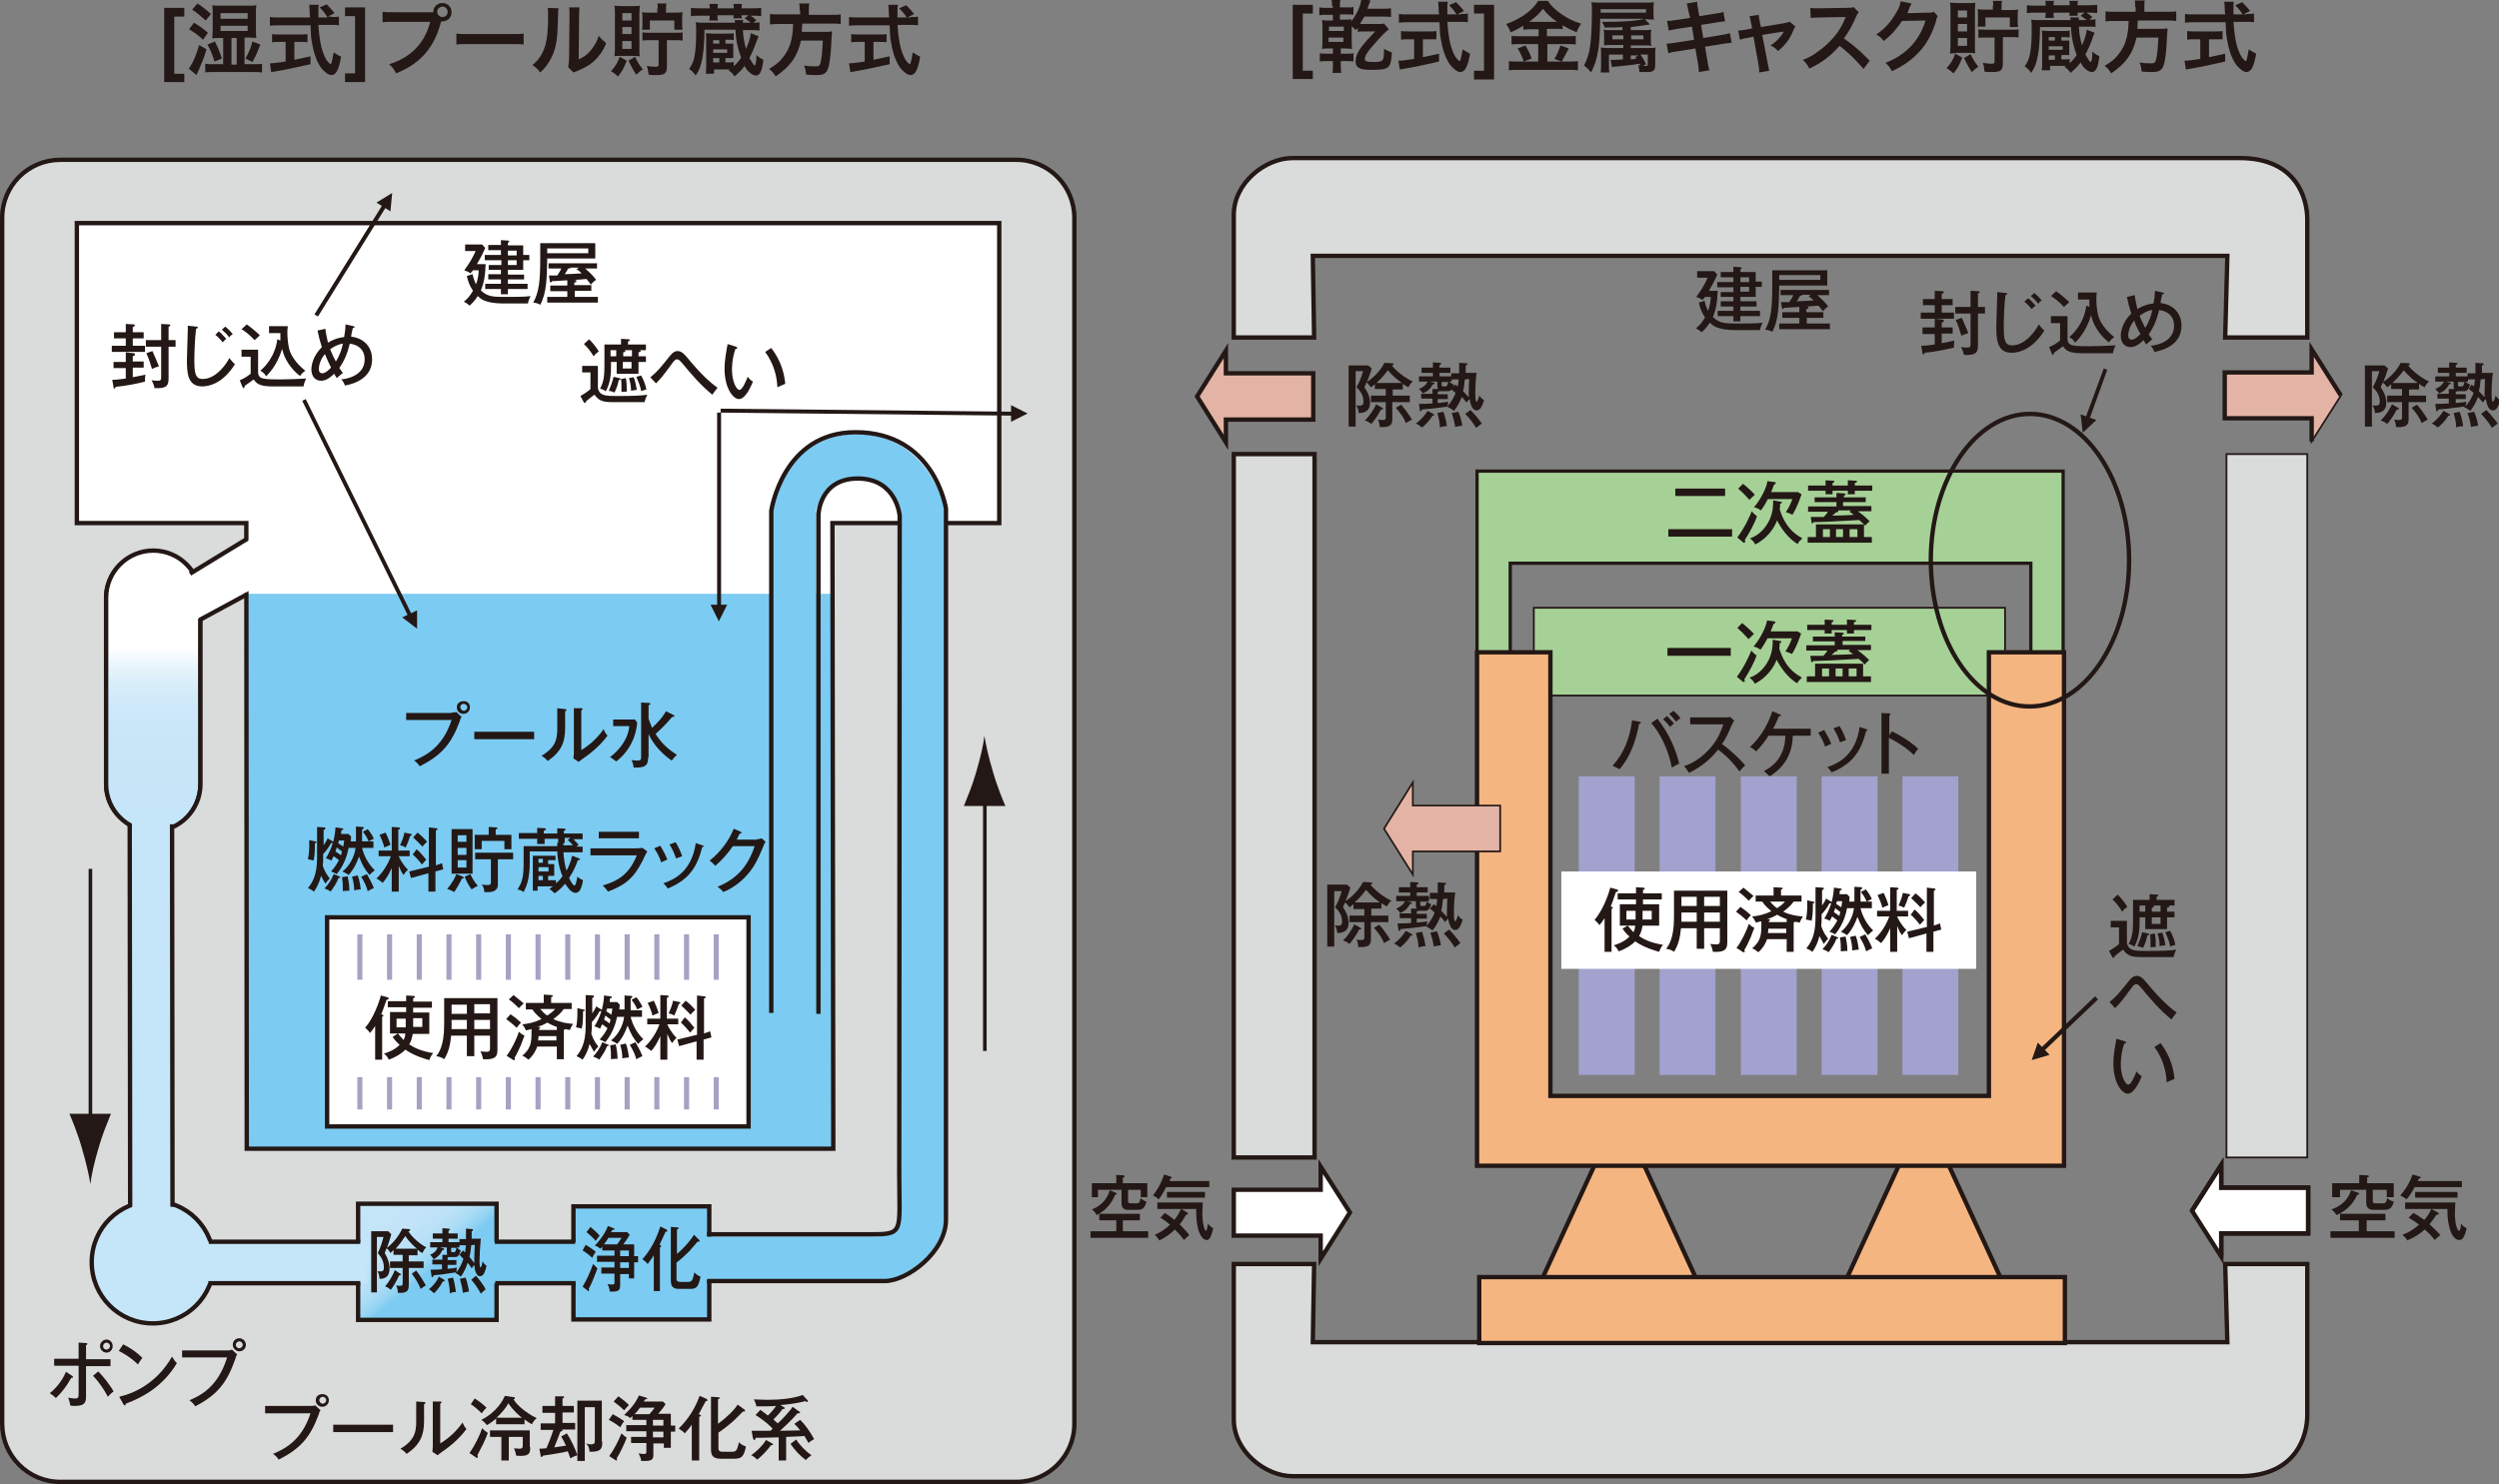 <?xml version="1.0" encoding="utf-8"?>
<!-- Generator: Adobe Illustrator 21.0.0, SVG Export Plug-In . SVG Version: 6.00 Build 0)  -->
<svg version="1.1" id="レイヤー_1" xmlns="http://www.w3.org/2000/svg" xmlns:xlink="http://www.w3.org/1999/xlink" x="0px"
	 y="0px" viewBox="0 0 572.2 340" style="enable-background:new 0 0 572.2 340;" xml:space="preserve">
<rect x="0" y="0" width="572.2" height="340" fill="#808080" stroke="none"/>
<style type="text/css">
	.st0{fill:#F5B580;}
	.st1{fill:none;stroke:#231815;}
	.st2{fill:#DADBDB;}
	.st3{fill:#FFFFFF;}
	.st4{fill:#7CCBF2;}
	.st5{fill:#C5E5F8;stroke:#231815;}
	.st6{fill:none;stroke:#231815;stroke-width:0.411;}
	.st7{clip-path:url(#SVGID_2_);fill:url(#SVGID_3_);}
	.st8{clip-path:url(#SVGID_5_);fill:url(#SVGID_6_);}
	.st9{fill:#A8A1C4;}
	.st10{fill:none;stroke:#A8A1C4;stroke-width:1.167;}
	.st11{fill:#C5E5F8;}
	.st12{fill:none;stroke:#7CCBF2;stroke-width:10;}
	.st13{fill:#231815;}
	.st14{fill:none;stroke:#231815;stroke-width:0.823;}
	.st15{fill:#DADBDB;stroke:#231815;}
	.st16{fill:#DADBDB;stroke:#231815;stroke-miterlimit:8;}
	.st17{fill:#A5D196;}
	.st18{fill:none;stroke:#231815;stroke-width:0.75;}
	.st19{fill:#A3A1CE;}
	.st20{fill:none;stroke:#231815;stroke-linejoin:round;stroke-miterlimit:10;}
	.st21{fill-rule:evenodd;clip-rule:evenodd;fill:#E3B4A5;}
	.st22{fill:none;stroke:#231815;stroke-miterlimit:8;}
	.st23{fill:none;stroke:#231815;stroke-width:0.396;stroke-miterlimit:8;}
	.st24{fill-rule:evenodd;clip-rule:evenodd;fill:#FFFFFF;}
	.st25{fill-rule:evenodd;clip-rule:evenodd;fill:#E3B4A5;stroke:#231815;}
	.st26{fill-rule:evenodd;clip-rule:evenodd;fill:#FFFFFF;stroke:#231815;}
</style>
<title>img_03</title>
<g>
	<polygon class="st0" points="459.3,295.3 421.7,295.3 440.5,254.5 	"/>
	<polygon class="st1" points="459.3,295.3 421.7,295.3 440.5,254.5 	"/>
	<polygon class="st0" points="389.5,295.3 352,295.3 370.8,254.5 	"/>
	<polygon class="st1" points="389.5,295.3 352,295.3 370.8,254.5 	"/>
	<path class="st2" d="M246,326.1c0,7.4-6,13.3-13.3,13.3H13.8c-7.4,0-13.3-6-13.3-13.3V49.9c0-7.4,6-13.3,13.3-13.3h218.9
		c7.4,0,13.3,6,13.3,13.3V326.1z"/>
	<path class="st1" d="M246,326.1c0,7.4-6,13.3-13.3,13.3H13.8c-7.4,0-13.3-6-13.3-13.3V49.9c0-7.4,6-13.3,13.3-13.3h218.9
		c7.4,0,13.3,6,13.3,13.3V326.1z"/>
	<rect x="17.6" y="51.1" class="st3" width="211.2" height="68.7"/>
	<rect x="56.5" y="119.1" class="st3" width="134" height="143.8"/>
	<rect x="56.5" y="136" class="st4" width="134" height="127"/>
	<polygon class="st1" points="228.8,119.8 190.6,119.8 190.8,263.1 56.5,263.1 56.4,119.8 17.6,119.8 17.6,51.1 228.8,51.1 	"/>
	<path class="st5" d="M49,289.1c0,7.8-6.3,14-14,14c-7.8,0-14-6.3-14-14c0-7.8,6.3-14,14-14C42.8,275,49,281.3,49,289.1"/>
	<circle class="st6" cx="35" cy="289.1" r="14"/>
	<g>
		<defs>
			<path id="SVGID_1_" d="M24.1,136.9v42.7c0,5.9,4.8,10.8,10.8,10.8c5.9,0,10.8-4.8,10.8-10.8v-42.7c0-5.9-4.8-10.8-10.8-10.8
				C28.9,126.1,24.1,130.9,24.1,136.9"/>
		</defs>
		<clipPath id="SVGID_2_">
			<use xlink:href="#SVGID_1_"  style="overflow:visible;"/>
		</clipPath>
		
			<linearGradient id="SVGID_3_" gradientUnits="userSpaceOnUse" x1="34.351" y1="337.51" x2="35.297" y2="337.51" gradientTransform="matrix(0 -67.9 -67.9 0 22951.764 2522.814)">
			<stop  offset="0" style="stop-color:#C5E5F8"/>
			<stop  offset="0.327" style="stop-color:#C7E6F8"/>
			<stop  offset="0.445" style="stop-color:#CEE9F9"/>
			<stop  offset="0.529" style="stop-color:#D9EEFA"/>
			<stop  offset="0.596" style="stop-color:#EAF6FC"/>
			<stop  offset="0.652" style="stop-color:#FFFFFF"/>
			<stop  offset="1" style="stop-color:#FFFFFF"/>
		</linearGradient>
		<rect x="24.1" y="126.1" class="st7" width="21.5" height="64.2"/>
	</g>
	<path class="st6" d="M45.6,179.6c0,5.9-4.8,10.8-10.8,10.8c-5.9,0-10.8-4.8-10.8-10.8v-42.7c0-5.9,4.8-10.8,10.8-10.8
		c5.9,0,10.8,4.8,10.8,10.8V179.6z"/>
	<path class="st1" d="M45.9,179.6c0,5.9-4.8,10.8-10.8,10.8c-5.9,0-10.8-4.8-10.8-10.8v-42.7c0-5.9,4.8-10.8,10.8-10.8
		c5.9,0,10.8,4.8,10.8,10.8V179.6z"/>
	<g>
		<defs>
			<polygon id="SVGID_4_" points="82,275.7 82,275.7 82,302.2 82,302.2 113.8,302.2 113.8,275.7 			"/>
		</defs>
		<clipPath id="SVGID_5_">
			<use xlink:href="#SVGID_4_"  style="overflow:visible;"/>
		</clipPath>
		
			<linearGradient id="SVGID_6_" gradientUnits="userSpaceOnUse" x1="36.248" y1="331.199" x2="37.194" y2="331.199" gradientTransform="matrix(27.695 33.005 33.005 -27.695 -11850.273 8249.344)">
			<stop  offset="0" style="stop-color:#C5E5F8"/>
			<stop  offset="0.264" style="stop-color:#C3E4F8"/>
			<stop  offset="0.359" style="stop-color:#BCE2F7"/>
			<stop  offset="0.426" style="stop-color:#B1DEF6"/>
			<stop  offset="0.481" style="stop-color:#A0D8F5"/>
			<stop  offset="0.528" style="stop-color:#8AD0F3"/>
			<stop  offset="0.551" style="stop-color:#7CCBF2"/>
			<stop  offset="1" style="stop-color:#7CCBF2"/>
		</linearGradient>
		<polygon class="st8" points="100.7,260 126.9,291.2 95.2,317.9 69,286.6 		"/>
	</g>
	<rect x="82" y="275.7" class="st1" width="31.7" height="26.6"/>
	<rect x="131.3" y="276.3" class="st4" width="31.1" height="25.9"/>
	<rect x="131.3" y="276.3" class="st1" width="31.1" height="25.9"/>
	<rect x="74.9" y="210.1" class="st3" width="96.5" height="47.9"/>
	<rect x="74.9" y="210.1" class="st1" width="96.5" height="47.9"/>
	<path class="st9" d="M82.4,254.1v-40V254.1z"/>
	<line class="st10" x1="82.4" y1="214" x2="82.4" y2="254.1"/>
	<path class="st9" d="M164,254.1v-40V254.1z"/>
	<line class="st10" x1="164" y1="214" x2="164" y2="254.1"/>
	<path class="st9" d="M89.2,254.1v-40V254.1z"/>
	<line class="st10" x1="89.2" y1="214" x2="89.2" y2="254.1"/>
	<path class="st9" d="M96,254.1v-40V254.1z"/>
	<line class="st10" x1="96" y1="214" x2="96" y2="254.1"/>
	<path class="st9" d="M102.8,254.1v-40V254.1z"/>
	<line class="st10" x1="102.8" y1="214" x2="102.8" y2="254.1"/>
	<path class="st9" d="M109.6,254.1v-40V254.1z"/>
	<line class="st10" x1="109.6" y1="214" x2="109.6" y2="254.1"/>
	<path class="st9" d="M116.4,254.1v-40V254.1z"/>
	<line class="st10" x1="116.4" y1="214" x2="116.4" y2="254.1"/>
	<path class="st9" d="M123.2,254.1v-40V254.1z"/>
	<line class="st10" x1="123.2" y1="214" x2="123.2" y2="254.1"/>
	<path class="st9" d="M130,254.1v-40V254.1z"/>
	<line class="st10" x1="130" y1="214" x2="130" y2="254.1"/>
	<path class="st9" d="M136.8,254.1v-40V254.1z"/>
	<line class="st10" x1="136.8" y1="214" x2="136.8" y2="254.1"/>
	<path class="st9" d="M143.6,254.1v-40V254.1z"/>
	<line class="st10" x1="143.6" y1="214" x2="143.6" y2="254.1"/>
	<path class="st9" d="M150.4,254.1v-40V254.1z"/>
	<line class="st10" x1="150.4" y1="214" x2="150.4" y2="254.1"/>
	<path class="st9" d="M157.2,254.1v-40V254.1z"/>
	<line class="st10" x1="157.2" y1="214" x2="157.2" y2="254.1"/>
	
		<rect x="40.5" y="127.9" transform="matrix(0.876 -0.482 0.482 0.876 -57.864 40.928)" class="st3" width="20.2" height="10.2"/>
	<line class="st1" x1="43.5" y1="131.4" x2="56.6" y2="123.4"/>
	<line class="st1" x1="45.7" y1="142" x2="56.6" y2="136.1"/>
	<rect x="30.2" y="185.2" class="st11" width="9.2" height="97.2"/>
	<line class="st1" x1="29.7" y1="188.8" x2="29.8" y2="276.4"/>
	<line class="st1" x1="39.4" y1="188.8" x2="39.5" y2="276.4"/>
	<rect x="45.9" y="284.4" class="st11" width="38.2" height="9.5"/>
	<line class="st1" x1="47.8" y1="284.4" x2="82.5" y2="284.4"/>
	<line class="st1" x1="47.7" y1="293.9" x2="82.5" y2="293.9"/>
	<rect x="112.5" y="284.5" class="st4" width="20.7" height="9.4"/>
	<line class="st1" x1="113.3" y1="284.4" x2="131.7" y2="284.4"/>
	<line class="st1" x1="113.4" y1="293.9" x2="131.8" y2="293.9"/>
	<path class="st12" d="M156.6,288.2h44.7c3.8,0,10-4.2,10-10v-161c0,0-3-12.8-14.9-12.8c-11.8,0-14.5,11.5-14.5,11.5v116.4"/>
	<path class="st1" d="M161.9,293.4h40.7c5.1,0,14-6.6,14-14.1V116.5c0,0-2.6-17.5-20.7-17.5c-16.7,0-19.3,18-19.3,18V232"/>
	<path class="st1" d="M161.9,282.7h36.8c8.5,0,7.2,0,7.2-14.1c0-5.9,0.1-150.5,0.1-150.5s-0.7-8.5-9.6-8.5c-8.8,0-9,8.3-9,8.3v114.3
		"/>
	<path class="st13" d="M20.7,258.4V199V258.4z"/>
	<line class="st14" x1="20.7" y1="199" x2="20.7" y2="258.4"/>
	<path class="st13" d="M22.6,262.8c0.9-3.1,1.8-5.2,2.8-7.7h-9.5c0.4,0.9,1.9,4.5,2.8,7.7c1,3.4,1.7,6.4,2,8.4
		C20.9,269.2,21.6,266.2,22.6,262.8"/>
	<line class="st13" x1="225.5" y1="240.7" x2="225.5" y2="181.3"/>
	<line class="st14" x1="225.5" y1="240.7" x2="225.5" y2="181.3"/>
	<path class="st13" d="M223.5,176.9c-0.9,3.1-1.8,5.2-2.8,7.7h9.5c-0.4-0.9-1.9-4.5-2.8-7.7c-1-3.3-1.7-6.4-2-8.4
		C225.2,170.5,224.5,173.5,223.5,176.9"/>
	<path class="st15" d="M528.3,50.2c0-4.4-2.2-14-15.5-14H296c-6.4,0-13.5,5.8-13.5,13v28.1h18.4l-0.3-18.7H510l-0.5,18.7h18.8V50.2z
		"/>
	<path class="st6" d="M528.3,50.2c0-4.4-2.2-14-15.5-14H296c-6.4,0-13.5,5.8-13.5,13v28.1h18.4l-0.3-18.7H510l-0.5,18.7h18.8V50.2z"
		/>
	<path class="st16" d="M528.3,324.1c0,4.4-2.2,14-15.5,14H296c-6.4,0-13.5-5.8-13.5-13v-35.6h18.4l-0.3,17.9H510l-0.5-17.9h18.8
		V324.1z"/>
	<path class="st6" d="M528.3,324.1c0,4.4-2.2,14-15.5,14H296c-6.4,0-13.5-5.8-13.5-13v-35.6h18.4l-0.3,17.9H510l-0.5-17.9h18.8
		V324.1z"/>
	<rect x="282.5" y="104" class="st2" width="18.5" height="161.1"/>
	<rect x="282.5" y="104" class="st1" width="18.5" height="161.1"/>
	<rect x="509.8" y="104" class="st2" width="18.5" height="161.1"/>
	<rect x="509.8" y="104" class="st6" width="18.5" height="161.1"/>
	<polygon class="st17" points="472.4,149.4 465,149.4 465,129 345.8,129 345.8,149.4 338.2,149.4 338.2,107.9 472.4,107.9 	"/>
	<polygon class="st18" points="472.4,149.4 465,149.4 465,129 345.8,129 345.8,149.4 338.2,149.4 338.2,107.9 472.4,107.9 	"/>
	<rect x="351.2" y="139.2" class="st17" width="107.9" height="20.1"/>
	<rect x="351.2" y="139.2" class="st6" width="107.9" height="20.1"/>
	<polygon class="st0" points="455.4,149.4 455.4,251 355,251 355,149.4 338.2,149.4 338.2,267 472.6,267 472.6,149.4 	"/>
	<polygon class="st1" points="455.4,149.4 455.4,251 355,251 355,149.4 338.2,149.4 338.2,267 472.6,267 472.6,149.4 	"/>
	<rect x="361.5" y="177.8" class="st19" width="12.8" height="68.4"/>
	<rect x="380" y="177.8" class="st19" width="12.8" height="68.4"/>
	<rect x="398.6" y="177.8" class="st19" width="12.8" height="68.4"/>
	<rect x="417.1" y="177.8" class="st19" width="12.8" height="68.4"/>
	<rect x="435.6" y="177.8" class="st19" width="12.8" height="68.4"/>
	<rect x="338.7" y="292.5" class="st0" width="134.1" height="15.1"/>
	<rect x="338.7" y="292.5" class="st1" width="134.1" height="15.1"/>
	<rect x="78.2" y="224.4" class="st3" width="89.7" height="22.3"/>
	<rect x="357.5" y="199.6" class="st3" width="95" height="22.3"/>
	<path class="st13" d="M89.4,48.4l0.4-4.2l-3.6,2.2 M72.8,72.5l15.9-25.6l-0.8-0.5L72,72L72.8,72.5z"/>
	<path class="st13" d="M95.5,139.8l0,4.2l-3.4-2.6 M70,91.4l24.6,50l-0.8,0.4l-24.6-50L70,91.4z"/>
	<path class="st13" d="M166.5,138.5l-1.9,3.8l-1.9-3.8 M165.1,139.5h-0.9v-45h0.9V139.5z"/>
	<path class="st13" d="M231.5,92.8l3.8,1.9l-3.8,1.9 M165,93.6l67.4,0.7l0,0.9L165,94.5L165,93.6z"/>
	<path class="st20" d="M442.1,128.3c0-18.5,10.2-33.5,22.7-33.5c12.5,0,22.7,15,22.7,33.5s-10.2,33.5-22.7,33.5
		C452.2,161.9,442.1,146.9,442.1,128.3z"/>
	<path class="st13" d="M476.4,94.9l0.5,4.2l3.1-2.9 M481.7,84.4l-4.4,11.9l0.9,0.3l4.3-11.9L481.7,84.4z"/>
	<polyline class="st21" points="274.1,90.8 280.7,80.3 280.7,85.5 300.7,85.5 300.7,96.1 280.7,96.1 280.7,101.3 	"/>
	<polygon class="st22" points="274.1,90.8 280.7,80.3 280.7,85.5 300.7,85.5 300.7,96.1 280.7,96.1 280.7,101.3 	"/>
	<polyline class="st21" points="316.9,189.8 323.5,179.2 323.5,184.5 343.5,184.5 343.5,195 323.5,195 323.5,200.3 	"/>
	<polygon class="st23" points="316.9,189.8 323.5,179.2 323.5,184.5 343.5,184.5 343.5,195 323.5,195 323.5,200.3 	"/>
	<polyline class="st24" points="309.1,277.7 302.4,267.2 302.4,272.5 282.5,272.5 282.5,283 302.4,283 302.4,288.3 	"/>
	<polygon class="st22" points="309.1,277.7 302.4,267.2 302.4,272.5 282.5,272.5 282.5,283 302.4,283 302.4,288.3 	"/>
	<path class="st13" d="M466.6,238.8l-1.4,4l4.1-1.2 M479.7,228.2l-12.8,12.2l0.7,0.7l12.8-12.2L479.7,228.2z"/>
	<polyline class="st25" points="536,90.6 529.3,80 529.3,85.3 509.4,85.3 509.4,95.8 529.3,95.8 529.3,101.1 	"/>
	<polygon class="st23" points="536,90.6 529.3,80 529.3,85.3 509.4,85.3 509.4,95.8 529.3,95.8 529.3,101.1 	"/>
	<polyline class="st26" points="501.9,277.3 508.6,266.8 508.6,272 528.5,272 528.5,282.5 508.6,282.5 508.6,287.8 	"/>
	<polygon class="st22" points="501.9,277.3 508.6,266.8 508.6,272 528.5,272 528.5,282.5 508.6,282.5 508.6,287.8 	"/>
	<g>
		<path class="st13" d="M42.2,18.8h-4.6V1.8h4.6v2h-2.3v13.1h2.3V18.8z"/>
		<path class="st13" d="M47.3,11.3c-0.5,1.6-0.5,1.7-1.5,4c-0.3,0.8-0.3,0.8-0.6,1.4C45.1,17,45.1,17,45,17.2l-1.8-1.5
			c0.3-0.3,0.5-0.7,0.9-1.4c0.6-1.2,1-2.3,1.5-4L47.3,11.3z M44.4,5.2c1.2,0.7,2.2,1.4,3.2,2.3l-1.1,1.6c-1.2-1.1-1.9-1.6-3.2-2.4
			L44.4,5.2z M45.2,0.8c1,0.6,2.1,1.5,3.1,2.4l-1.2,1.5C46,3.7,45.2,3,44,2.2L45.2,0.8z M51.1,8.7h-0.9c-0.6,0-1.1,0-1.6,0.1
			c0-0.7,0.1-0.9,0.1-1.5V2.7c0-0.6,0-0.8-0.1-1.5c0.5,0.1,0.9,0.1,1.7,0.1H57c0.8,0,1.2,0,1.7-0.1c-0.1,0.6-0.1,0.9-0.1,1.5v4.5
			c0,0.6,0,1,0.1,1.5c-0.5,0-1-0.1-1.6-0.1H56v6.1h1.9c1.1,0,1.6,0,2.1-0.1v2c-0.6-0.1-1.2-0.1-2.1-0.1h-8.8c-0.9,0-1.6,0-2.1,0.1
			v-2c0.6,0.1,1.1,0.1,2.1,0.1h2V8.7z M49.2,9.5c0.7,1.4,1.1,2.3,1.6,3.9l-1.7,0.7c-0.4-1.5-0.9-2.6-1.6-3.9L49.2,9.5z M50.5,4.3
			h6.2V3h-6.2V4.3z M50.5,7.1h6.2V5.9h-6.2V7.1z M54.2,14.8V8.7h-1.2v6.1H54.2z M56.2,13.4c0.8-1.4,1.2-2.4,1.6-3.9l1.8,0.7
			c-0.6,1.6-1,2.6-1.8,4L56.2,13.4z"/>
		<path class="st13" d="M75.9,3.9c0.8,0,1.3,0,1.7-0.1v2c-0.5-0.1-1.2-0.1-2.1-0.1h-2.6c0.2,3.1,0.6,5.3,1.3,6.9
			c0.3,0.8,0.7,1.4,1.1,1.8c0.2,0.2,0.4,0.3,0.4,0.3c0.2,0,0.4-0.9,0.7-2.7c0.8,0.5,1.1,0.7,1.7,1c-0.3,1.7-0.6,2.7-1,3.4
			c-0.3,0.5-0.8,0.8-1.2,0.8c-0.7,0-1.6-0.7-2.4-1.7c-0.9-1.3-1.6-3.1-2-5.4c-0.3-1.5-0.3-1.8-0.4-4.3h-7.2c-0.8,0-1.4,0-2.1,0.1v-2
			c0.6,0.1,1.2,0.1,2.1,0.1h7.1c-0.1-0.9-0.1-0.9-0.1-1.5c0-0.5-0.1-1.1-0.1-1.4h2.2c-0.1,0.4-0.1,0.9-0.1,1.5c0,0.3,0,0.8,0,1.4
			h2.1C74.4,3,74,2.5,73.2,1.7L74.8,1c0.8,0.8,1,1,1.8,2l-1.5,0.8H75.9z M64.1,9.6c-0.7,0-1.3,0-1.8,0.1V7.8
			c0.4,0.1,1.1,0.1,1.9,0.1h4.4c0.8,0,1.4,0,1.8-0.1v1.9c-0.5-0.1-1.1-0.1-1.8-0.1h-1.2v4.1c1.3-0.3,2-0.4,3.7-0.8v1.8
			c-3,0.7-5.9,1.3-8.3,1.7c-0.2,0-0.4,0.1-0.7,0.1l-0.3-2c0.8,0,1.6-0.1,3.6-0.4V9.6H64.1z"/>
		<path class="st13" d="M81.3,16.8V3.7H79v-2h4.6v17.1H79v-2H81.3z"/>
		<path class="st13" d="M98.1,2.8c0.5,0,0.8,0,1.1,0c0-1.2,0.9-2.1,2.1-2.1s2.1,0.9,2.1,2.1c0,1.2-0.9,2.1-2.1,2.1
			c-0.1,0-0.2,0-0.3,0c-1.5,5.9-4.6,9.6-10.3,11.9c-0.5-0.9-0.8-1.4-1.6-2.1c5-1.5,8.2-4.9,9.4-9.7h-8.6c-1.3,0-1.7,0-2.3,0.1V2.7
			c0.6,0.1,1.1,0.1,2.3,0.1H98.1z M100.1,2.7c0,0.6,0.5,1.2,1.2,1.2c0.7,0,1.2-0.5,1.2-1.2c0-0.6-0.5-1.2-1.2-1.2
			C100.6,1.6,100.1,2.1,100.1,2.7z"/>
		<path class="st13" d="M104.5,7.7c0.8,0.1,1.1,0.1,2.9,0.1h9.6c1.8,0,2.1,0,2.9-0.1v2.5c-0.7-0.1-0.9-0.1-2.9-0.1h-9.6
			c-2,0-2.2,0-2.9,0.1V7.7z"/>
		<path class="st13" d="M127.9,1.9c-0.1,0.5-0.1,0.5-0.2,4c-0.1,3.5-0.5,5.5-1.5,7.4c-0.6,1.2-1.3,2.2-2.5,3.3
			c-0.7-0.9-1-1.2-1.8-1.7c0.9-0.7,1.3-1.2,1.9-2.1c1.3-2.1,1.7-4.4,1.7-9.4c0-1,0-1.2-0.1-1.6L127.9,1.9z M132.7,1.7
			c-0.1,0.5-0.1,0.8-0.1,1.7l-0.1,10.2c1.3-0.6,2-1.1,2.8-2.1c0.8-1,1.4-2,1.8-3.3c0.6,0.8,0.9,1,1.7,1.7c-0.7,1.8-1.7,3.1-2.9,4.2
			c-1,0.9-2,1.4-3.8,2.2c-0.4,0.1-0.5,0.2-0.8,0.3l-1.2-1.2c0.1-0.5,0.1-0.9,0.2-1.9l0.1-10.2V2.9c0-0.5,0-0.8-0.1-1.2L132.7,1.7z"
			/>
		<path class="st13" d="M143.5,13.9c-0.7,1.8-1.1,2.5-2,3.6c-0.8-0.7-0.9-0.8-1.6-1.2c1-1.1,1.4-1.7,2-3.3L143.5,13.9z M142,12.8
			c-0.6,0-1,0-1.3,0.1c0-0.5,0.1-1,0.1-1.7V3c0-0.6,0-1.1-0.1-1.7c0.4,0,0.8,0.1,1.6,0.1h2.7c0.6,0,1.1,0,1.5-0.1
			c0,0.4-0.1,0.8-0.1,1.6v8.3c0,0.8,0,1.3,0.1,1.7c-0.3,0-0.7-0.1-1.4-0.1H142z M142.5,4.7h2.1V3h-2.1V4.7z M142.5,7.8h2.1V6.2h-2.1
			V7.8z M142.5,11.2h2.1V9.4h-2.1V11.2z M145.4,13c0.7,1.4,1,1.9,1.8,2.9c-0.7,0.4-0.8,0.6-1.5,1.2c-0.7-1-1.1-1.8-1.8-3.2L145.4,13
			z M150.6,1.9c0-0.4,0-0.7-0.1-1.1h2.1c-0.1,0.4-0.1,0.7-0.1,1.1v1h2c0.7,0,1.2,0,1.8-0.1c-0.1,0.5-0.1,0.8-0.1,1.4v1.3
			c0,0.6,0,0.9,0.1,1.3h-1.9V4.7h-5.6v2.1h-1.8c0.1-0.4,0.1-0.7,0.1-1.2V4.1c0-0.6,0-0.8-0.1-1.3c0.5,0.1,0.9,0.1,1.8,0.1h1.7V1.9z
			 M148.7,9.2c-0.7,0-1.2,0-1.6,0.1V7.4c0.5,0.1,0.9,0.1,1.6,0.1h6c0.8,0,1.2,0,1.6-0.1v1.9c-0.5-0.1-0.9-0.1-1.6-0.1h-2v6
			c0,1-0.2,1.4-0.6,1.7c-0.4,0.2-0.9,0.3-1.9,0.3c-0.4,0-1.2,0-1.7-0.1c-0.1-0.8-0.1-1.2-0.4-2c0.7,0.1,1.5,0.2,2,0.2
			c0.5,0,0.7-0.1,0.7-0.5V9.2H148.7z"/>
		<path class="st13" d="M168.1,15.1c0.6-0.6,1.1-1.1,1.6-1.9c-0.7-1.8-1.2-3.9-1.3-6.4h-7.1c0,2.7-0.2,5-0.5,6.6
			c-0.3,1.6-0.7,2.7-1.5,3.9c-0.6-0.8-0.8-1-1.5-1.5c0.6-0.9,1-1.7,1.2-2.8c0.3-1.4,0.4-3.3,0.4-5.8c0-1,0-1.5-0.1-2.1
			c0.5,0.1,1,0.1,1.9,0.1h7.1c0-0.2,0-0.2-0.1-0.6h2c-0.1,0.2-0.1,0.2-0.1,0.6h1.8c-0.5-0.4-0.8-0.6-1.4-1l0.9-0.7h-1.6
			c0,0.3,0,0.5,0.1,0.7h-2c0-0.3,0.1-0.4,0.1-0.7h-3.7v0.3c0,0.4,0,0.6,0.1,0.9h-2c0-0.3,0.1-0.5,0.1-0.8V3.6h-2.3
			c-0.9,0-1.4,0-2,0.1V1.8c0.6,0.1,1.2,0.1,2,0.1h2.3V1.8c0-0.4,0-0.6-0.1-0.9h2c-0.1,0.4-0.1,0.5-0.1,0.9v0.1h3.7V1.8
			c0-0.4,0-0.6-0.1-0.9h2c-0.1,0.3-0.1,0.5-0.1,0.9v0.1h2.5c0.8,0,1.4,0,2-0.1v1.9c-0.6-0.1-1.2-0.1-2-0.1h-0.5
			c0.4,0.2,0.9,0.6,1.4,1l-0.7,0.6c0.8,0,1,0,1.4-0.1V7c-0.5-0.1-1.1-0.1-1.8-0.1h-2c0.1,1.8,0.3,2.7,0.7,4.3c0.6-1.3,1-2.5,1.1-3.6
			l1.8,0.7c-0.1,0.2-0.1,0.3-0.4,1c-0.5,1.4-1,2.6-1.7,4c0.5,0.9,1,1.7,1.2,1.7c0.2,0,0.4-0.8,0.4-2.4c0.5,0.5,1,0.8,1.6,1.1
			c-0.2,1.6-0.4,2.4-0.7,2.9c-0.3,0.5-0.6,0.7-1,0.7c-0.6,0-1.2-0.4-1.8-1c-0.3-0.3-0.5-0.6-0.8-1.2c-0.7,1-1.3,1.5-2.3,2.4
			c-0.4-0.6-0.7-0.9-1.4-1.4c0.1-0.1,0.2-0.1,0.3-0.2c-0.3,0-0.4,0-0.6,0h-3v1h-1.9c0.1-0.6,0.1-1.1,0.1-1.9V9.1c0-0.7,0-1-0.1-1.5
			c0.5,0,0.8,0.1,1.6,0.1h3.2c0.8,0,1.2,0,1.6-0.1v1.6c-0.5-0.1-0.8-0.1-1.5-0.1h-0.4V10h0.7c0.6,0,1,0,1.1,0c0,0.3,0,0.5,0,0.8v1.7
			c0,0.3,0,0.6,0,0.8c-0.4,0-0.5,0-1.1,0h-0.7v1h0.4c0.8,0,1.2,0,1.5-0.1V15.1z M164.7,10V9.2h-1.4V10H164.7z M166.5,12.1v-0.8h-3.2
			v0.8H166.5z M163.3,13.3v1h1.4v-1H163.3z"/>
		<path class="st13" d="M183.1,2.3c0-0.6,0-1.1-0.1-1.5h2.3c-0.1,0.4-0.1,0.8-0.1,1.5v1.1h5c1,0,1.7,0,2.3-0.1v2.2
			c-0.6-0.1-1.1-0.1-2.2-0.1h-6.6c-0.1,1.4-0.1,1.4-0.1,1.9h5c0.9,0,1.4,0,1.9-0.1c0,0.1,0,0.1,0,0.2c0,0.3,0,0.5-0.1,1.3
			c-0.1,2.7-0.3,5-0.6,6.3c-0.4,1.7-1,2.2-2.8,2.2c-0.6,0-1,0-2.4-0.1c-0.1-0.8-0.2-1.4-0.5-2.1c1,0.2,1.9,0.2,2.7,0.2
			c0.8,0,1-0.2,1.2-1.4c0.2-1.1,0.3-2.2,0.4-4.5h-5c-0.8,3.6-2.4,5.9-5.8,8.2c-0.5-0.8-0.8-1.2-1.5-1.7c1.6-1,2.4-1.6,3.2-2.7
			c1.5-1.9,2.2-3.9,2.3-7.6h-3c-0.9,0-1.6,0-2.3,0.1V3.2c0.6,0.1,1.3,0.1,2.3,0.1h4.6V2.3z"/>
		<path class="st13" d="M208.5,3.9c0.8,0,1.3,0,1.7-0.1v2c-0.5-0.1-1.2-0.1-2.1-0.1h-2.6c0.2,3.1,0.6,5.3,1.3,6.9
			c0.3,0.8,0.7,1.4,1.1,1.8c0.2,0.2,0.4,0.3,0.4,0.3c0.2,0,0.4-0.9,0.7-2.7c0.8,0.5,1.1,0.7,1.7,1c-0.3,1.7-0.6,2.7-1,3.4
			c-0.3,0.5-0.8,0.8-1.2,0.8c-0.7,0-1.6-0.7-2.4-1.7c-0.9-1.3-1.6-3.1-2-5.4c-0.3-1.5-0.3-1.8-0.4-4.3h-7.2c-0.8,0-1.4,0-2.1,0.1v-2
			c0.6,0.1,1.2,0.1,2.1,0.1h7.1c-0.1-0.9-0.1-0.9-0.1-1.5c0-0.5-0.1-1.1-0.1-1.4h2.2c-0.1,0.4-0.1,0.9-0.1,1.5c0,0.3,0,0.8,0,1.4
			h2.1c-0.5-0.8-0.9-1.3-1.7-2.1l1.6-0.7c0.8,0.8,1,1,1.8,2l-1.5,0.8H208.5z M196.7,9.6c-0.7,0-1.3,0-1.8,0.1V7.8
			c0.5,0.1,1.1,0.1,1.9,0.1h4.4c0.8,0,1.4,0,1.8-0.1v1.9c-0.5-0.1-1.1-0.1-1.8-0.1h-1.2v4.1c1.3-0.3,2-0.4,3.7-0.8v1.8
			c-3,0.7-5.9,1.3-8.3,1.7c-0.2,0-0.4,0.1-0.7,0.1l-0.3-2c0.8,0,1.6-0.1,3.6-0.4V9.6H196.7z"/>
	</g>
	<g>
		<path class="st13" d="M28.8,74.2l1.8,0.1c0.1,0,0.3,0.1,0.3,0.2c0,0.2-0.3,0.3-0.5,0.4v1.2h2.5v1.4h-2.5v1.7h2.8v1.4h-7.6v-1.4
			h3.2v-1.7h-2.7v-1.4h2.7V74.2z M28.8,80.7l1.8,0.2c0.1,0,0.3,0,0.3,0.3c0,0.2-0.2,0.3-0.5,0.4v1.2h2.5v1.4h-2.5v2.2
			c1.4-0.3,2.2-0.4,2.9-0.6c-0.1,0.4-0.1,1.2-0.1,1.6c-1.9,0.5-4.6,1-6.7,1.2c-0.1,0.3-0.2,0.4-0.3,0.4c-0.1,0-0.2-0.2-0.2-0.3
			l-0.3-1.7c0.7,0,1.6-0.1,3.1-0.3v-2.4H26v-1.4h2.8V80.7z M36.9,74.2l1.8,0.1c0.2,0,0.3,0.1,0.3,0.2c0,0.2-0.3,0.3-0.4,0.3v3.1h1.6
			v1.5h-1.6v7.1c0,1.8-0.3,2.5-3.2,2.4c-0.2-0.8-0.3-1.1-0.7-1.8c0.8,0.1,1.2,0.1,1.4,0.1c0.5,0,0.8,0,0.8-0.8v-7h-3.5v-1.5h3.5
			V74.2z M34.9,80.4c0.4,0.9,1.1,2.5,1.5,3.5c-0.7,0.2-1,0.3-1.6,0.6c-0.4-1.4-0.8-2.6-1.3-3.6L34.9,80.4z"/>
		<path class="st13" d="M44.9,74.8c0.2,0,0.4,0,0.4,0.2c0,0.2-0.2,0.2-0.4,0.3c-0.3,2.1-0.4,5.9-0.4,7.1c0,3,0.2,4.4,1.9,4.4
			c3.2,0,5.6-3.7,6.1-4.8c0.5,0.6,0.8,1,1.3,1.4c-2.6,4.2-5.7,5.1-7.5,5.1c-3.4,0-3.5-3.2-3.5-6.1c0-1.1,0.2-5.9,0.2-6.9
			c0-0.5,0-0.6,0-0.9L44.9,74.8z M50.1,75.9c0.3,0.2,1.1,1,1.7,1.7C51.4,78,51.3,78,51,78.4c-0.8-1-1.4-1.5-1.7-1.7L50.1,75.9z
			 M51.6,74.8c0.5,0.4,1.2,1.1,1.7,1.7c-0.5,0.4-0.6,0.4-0.8,0.8c-0.5-0.7-1-1.2-1.7-1.8L51.6,74.8z"/>
		<path class="st13" d="M59.1,80.1v5.2c0,0.9,0.6,1.3,1.2,1.4c0.8,0.2,2.9,0.2,3.9,0.2c1.4,0,3.9-0.1,5.9-0.2
			c-0.2,0.4-0.5,1.1-0.6,1.8h-7.2c-2.7,0-3.6-0.6-4.2-1.6c-0.8,0.6-1,0.7-2.1,1.5c0,0.3,0,0.5-0.2,0.5c-0.1,0-0.2-0.2-0.3-0.3
			l-0.6-1.5c1-0.4,1.7-0.9,2.5-1.5v-3.9h-2.1v-1.6H59.1z M56.5,74.3c1,0.7,2.3,1.8,3,2.5c-0.4,0.4-1,0.9-1.2,1.1
			c-1.4-1.5-2.5-2.2-3-2.5L56.5,74.3z M64.2,78c0-0.2,0-0.9,0-1.7h-2.6v-1.6h4.3c-0.1,0.7-0.1,1.3-0.1,1.5c0,0.8,0.1,2.7,0.5,4
			c0.3,1,1.3,2.9,3.6,4.7c-0.8,0.6-0.8,0.7-1.2,1.2c-0.6-0.4-3.3-2.6-4.1-6.2c-1.2,4-3.3,5.9-3.7,6.3c-0.1-0.3-0.5-0.9-1.3-1.3
			c0.9-0.7,3.4-3.2,3.9-7.2L64.2,78z"/>
		<path class="st13" d="M74.5,75.3c0.1,1.1,0.4,2.2,0.6,3.2c1.2-0.8,2.6-1.2,3.7-1.3c0.2-1.3,0.3-1.8,0.3-2.9l1.8,0.4
			c0.1,0,0.3,0.1,0.3,0.2c0,0.2-0.3,0.2-0.4,0.2c-0.1,0.3-0.4,1.7-0.4,2c3.2,0.4,4.8,2.6,4.8,5.2c0,4-3.5,5.5-6.2,6
			c-0.4-0.9-0.6-1.2-0.9-1.4c1.2-0.1,5.4-0.8,5.4-4.6c0-2.1-1.3-3.3-3.4-3.6c-0.7,2.7-1.3,3.9-2.4,5.6c0.4,0.6,0.6,0.8,0.8,1.1
			c-0.7,0.6-0.8,0.7-1.4,1.2c-0.2-0.3-0.2-0.4-0.6-1c-1.3,1.3-2.2,1.6-3,1.6c-1.3,0-2.2-1-2.2-2.6c0-0.9,0.3-3,2.4-5.1
			c-0.4-1.2-0.7-2.3-1-3.8L74.5,75.3z M74.4,81.1c-1.1,1.2-1.4,2.8-1.4,3.4c0,0.2,0,1,0.8,1c0.8,0,1.8-1.1,2-1.3
			C75,82.6,74.5,81.3,74.4,81.1z M75.6,80c0.5,1.3,1.1,2.4,1.3,2.8c1-1.6,1.4-3,1.6-4.1C77.2,78.9,76.1,79.6,75.6,80z"/>
	</g>
	<g>
		<path class="st13" d="M443,66.6l1.8,0.1c0.1,0,0.3,0.1,0.3,0.2c0,0.2-0.3,0.3-0.5,0.4v1.2h2.5v1.4h-2.5v1.7h2.8V73h-7.6v-1.4h3.2
			v-1.7h-2.7v-1.4h2.7V66.6z M443,73l1.8,0.2c0.1,0,0.3,0,0.3,0.3c0,0.2-0.2,0.3-0.5,0.4V75h2.5v1.4h-2.5v2.2
			c1.4-0.3,2.2-0.4,2.9-0.6c-0.1,0.4-0.1,1.2-0.1,1.6c-1.9,0.5-4.6,1-6.7,1.2c-0.1,0.3-0.2,0.4-0.3,0.4c-0.1,0-0.2-0.2-0.2-0.3
			l-0.3-1.7c0.7,0,1.6-0.1,3.1-0.3v-2.4h-2.8V75h2.8V73z M451.2,66.6l1.8,0.1c0.2,0,0.3,0.1,0.3,0.2c0,0.2-0.3,0.3-0.4,0.3v3.1h1.6
			v1.5h-1.6v7.1c0,1.8-0.3,2.5-3.2,2.4c-0.2-0.8-0.3-1.1-0.7-1.8c0.8,0.1,1.2,0.1,1.4,0.1c0.5,0,0.8,0,0.8-0.8v-7h-3.5v-1.5h3.5
			V66.6z M449.2,72.8c0.4,0.9,1.1,2.5,1.5,3.5c-0.7,0.2-1,0.3-1.6,0.6c-0.4-1.4-0.8-2.6-1.3-3.6L449.2,72.8z"/>
		<path class="st13" d="M459.2,67.1c0.2,0,0.4,0,0.4,0.2s-0.2,0.2-0.4,0.3c-0.3,2.1-0.4,5.9-0.4,7.1c0,3,0.2,4.4,1.9,4.4
			c3.2,0,5.6-3.7,6.1-4.8c0.5,0.6,0.8,1,1.3,1.4c-2.6,4.2-5.7,5.1-7.5,5.1c-3.4,0-3.5-3.2-3.5-6.1c0-1.1,0.2-5.9,0.2-6.9
			c0-0.5,0-0.6,0-0.9L459.2,67.1z M464.4,68.3c0.3,0.2,1.1,1,1.7,1.7c-0.4,0.3-0.5,0.4-0.9,0.8c-0.8-1-1.4-1.5-1.7-1.7L464.4,68.3z
			 M465.8,67.1c0.5,0.4,1.2,1.1,1.7,1.7c-0.5,0.4-0.6,0.4-0.8,0.8c-0.5-0.7-1-1.2-1.7-1.8L465.8,67.1z"/>
		<path class="st13" d="M473.4,72.5v5.2c0,0.9,0.6,1.3,1.2,1.4c0.8,0.2,2.9,0.2,3.9,0.2c1.4,0,3.9-0.1,5.9-0.2
			c-0.2,0.4-0.5,1.1-0.6,1.8h-7.2c-2.7,0-3.6-0.6-4.2-1.6c-0.8,0.6-1,0.7-2.1,1.5c0,0.3,0,0.5-0.2,0.5c-0.1,0-0.2-0.2-0.3-0.3
			l-0.6-1.5c1-0.4,1.7-0.9,2.5-1.5V74h-2.1v-1.6H473.4z M470.8,66.7c1,0.7,2.3,1.8,3,2.5c-0.4,0.4-1,0.9-1.2,1.1
			c-1.4-1.5-2.5-2.2-3-2.5L470.8,66.7z M478.4,70.3c0-0.2,0-0.9,0-1.7h-2.6V67h4.3c-0.1,0.7-0.1,1.3-0.1,1.5c0,0.8,0.1,2.7,0.5,4
			c0.3,1,1.3,2.9,3.6,4.7c-0.8,0.6-0.8,0.7-1.2,1.2c-0.6-0.4-3.3-2.6-4.1-6.2c-1.2,4-3.3,5.9-3.7,6.3c-0.1-0.3-0.5-0.9-1.3-1.3
			c0.9-0.7,3.4-3.2,3.9-7.2L478.4,70.3z"/>
		<path class="st13" d="M488.8,67.6c0.1,1.1,0.4,2.2,0.6,3.2c1.2-0.8,2.6-1.2,3.7-1.3c0.2-1.3,0.3-1.8,0.3-2.9l1.8,0.4
			c0.1,0,0.3,0.1,0.3,0.2c0,0.2-0.3,0.2-0.4,0.2c-0.1,0.3-0.4,1.7-0.4,2c3.2,0.4,4.8,2.6,4.8,5.2c0,4-3.5,5.5-6.2,6
			c-0.4-0.9-0.6-1.2-0.9-1.4c1.2-0.1,5.4-0.8,5.4-4.6c0-2.1-1.3-3.3-3.4-3.6c-0.7,2.7-1.3,3.9-2.4,5.6c0.4,0.6,0.6,0.8,0.8,1.1
			c-0.7,0.6-0.8,0.7-1.4,1.2c-0.2-0.3-0.2-0.4-0.6-1c-1.3,1.3-2.2,1.6-3,1.6c-1.3,0-2.2-1-2.2-2.6c0-0.9,0.3-3,2.4-5.1
			c-0.4-1.2-0.7-2.3-1-3.8L488.8,67.6z M488.7,73.4c-1.1,1.2-1.4,2.8-1.4,3.4c0,0.2,0,1,0.8,1c0.8,0,1.8-1.1,2-1.3
			C489.2,75,488.7,73.6,488.7,73.4z M489.9,72.3c0.5,1.3,1.1,2.4,1.3,2.8c1-1.6,1.4-3,1.6-4.1C491.4,71.2,490.4,72,489.9,72.3z"/>
	</g>
	<g>
		<path class="st13" d="M71.1,322c0.7,0,0.9-0.1,1.1-0.1l1.2,1.1c-0.3,0.4-0.3,0.5-0.4,0.9c-1.9,5.1-4,7.8-9.2,10.4
			c-0.4-0.7-1.1-1.2-1.3-1.3c2.3-1,6.5-2.8,8.6-9.3H60.7V322H71.1z M75.3,320.7c0,0.8-0.6,1.5-1.5,1.5c-0.8,0-1.5-0.6-1.5-1.5
			s0.7-1.4,1.5-1.4C74.7,319.3,75.3,319.9,75.3,320.7z M73.1,320.7c0,0.4,0.4,0.8,0.8,0.8s0.8-0.4,0.8-0.8c0-0.4-0.4-0.8-0.8-0.8
			S73.1,320.3,73.1,320.7z"/>
		<path class="st13" d="M90,326.3v1.7H76.3v-1.7H90z"/>
		<path class="st13" d="M97,321.1c0.2,0,0.4,0,0.4,0.2c0,0.2-0.2,0.3-0.3,0.3v3.9c0,3.2-0.9,5.4-4,7.5c-0.3-0.4-0.5-0.6-1.4-1.2
			c3.2-1.9,3.6-3.8,3.6-6.2V321L97,321.1z M100.8,321c0.2,0,0.3,0,0.3,0.2c0,0.1-0.2,0.2-0.3,0.3v9.1c2-1.2,3.9-3,5.1-4.8
			c0.4,0.9,0.5,1,0.9,1.5c-1.9,2.6-4.5,4.5-5.7,5.3c-0.5,0.4-0.6,0.4-0.9,0.7l-1.2-0.8c0-0.3,0.1-0.8,0.1-1.2v-10.3L100.8,321z"/>
		<path class="st13" d="M107.5,332.8c1.2-1.7,2.3-3.9,2.9-5.7c0.3,0.4,0.8,0.7,1.3,1.1c-0.7,1.9-1.4,3.2-2.4,5.1
			c0.1,0.1,0.1,0.2,0.1,0.4c0,0.1,0,0.2-0.2,0.2c-0.1,0-0.1,0-0.2-0.1L107.5,332.8z M108.7,320.3c0.8,0.5,1.9,1.3,2.7,2.1
			c-0.1,0.1-0.7,0.7-1.1,1.3c-0.8-0.8-1.5-1.4-2.5-2.1L108.7,320.3z M117.6,320c0.1,0,0.3,0,0.3,0.2c0,0.1-0.1,0.2-0.1,0.2
			c-0.1,0-0.2,0.1-0.2,0.1c0.6,1.1,2.6,3,5.3,4.3c-0.5,0.4-0.9,0.9-1.1,1.4c-0.4-0.2-0.9-0.5-1.7-1.1v1.1h-6.5v-1.3
			c-0.8,0.7-1.3,1-2.1,1.5c-0.5-0.6-0.7-0.8-1.3-1.2c3.6-1.8,5-4.6,5.4-5.5L117.6,320z M121.4,331.4c0,1.3,0,2.3-3.2,2
			c-0.1-0.6-0.2-0.9-0.5-1.7c0.3,0,0.8,0.1,1.2,0.1c0.7,0,0.8-0.2,0.8-0.8v-1.9h-3.2v5.4h-1.7v-5.4h-2.6v-1.5h9.1V331.4z
			 M119.5,324.7c-0.3-0.2-1.9-1.5-3.1-3.3c-0.6,1.1-1.5,2.2-2.7,3.3H119.5z"/>
		<path class="st13" d="M129.8,328.3c0.9,1.4,1.9,3.4,2.4,5c-0.7,0.2-1.2,0.5-1.6,0.7c-0.3-0.9-0.5-1.3-0.6-1.6
			c-1.4,0.4-4.6,0.8-5.7,1c-0.1,0.1-0.1,0.3-0.3,0.3c-0.1,0-0.2-0.1-0.2-0.3l-0.3-1.6c0.4,0,0.7,0,1.6-0.1c0.4-0.8,1.2-2.9,1.6-4.2
			h-2.9v-1.5h3.3v-2.4h-2.9V322h2.9v-2.2l1.7,0c0.1,0,0.4,0,0.4,0.2c0,0.1-0.2,0.2-0.4,0.3v1.7h2.6v1.5h-2.6v2.4h2.9v1.5h-3
			c0,0,0.1,0.1,0.1,0.2c0,0.2-0.3,0.2-0.5,0.3c-0.3,0.9-1.1,2.9-1.4,3.6c0.2,0,1.8-0.3,2.7-0.4c-0.4-0.9-0.8-1.6-1.1-2.1
			L129.8,328.3z M137.9,330.2c0,1.4-0.1,2.4-2.9,2.3c-0.1-0.9-0.2-1.3-0.8-1.9c0.3,0.1,0.6,0.2,1.1,0.2c0.8,0,0.9-0.3,0.9-0.8v-7.7
			h-2.3v12.3h-1.7v-13.8h5.6V330.2z"/>
		<path class="st13" d="M140.3,323.9c0.8,0.4,1.8,1,2.6,1.6c-0.3,0.4-0.5,0.7-0.9,1.4c-0.8-0.7-1.8-1.3-2.6-1.7L140.3,323.9z
			 M139.5,333.5c1.1-1.5,2.2-3.7,2.8-5.2c0.3,0.3,0.9,0.8,1.2,1c-0.4,1.1-1.6,3.7-2.3,4.7c0,0.1,0.1,0.2,0.1,0.3
			c0,0.1-0.1,0.2-0.1,0.2c-0.1,0-0.2,0-0.3-0.1L139.5,333.5z M141.6,319.8c0.7,0.5,2,1.5,2.4,2c-0.4,0.4-0.8,0.9-1.1,1.2
			c-0.9-0.9-1.9-1.6-2.4-2L141.6,319.8z M147.9,325.2h-3.1v-0.9c-0.2,0.2-0.3,0.3-0.5,0.5c-0.4-0.4-0.7-0.5-1.4-0.7
			c0.7-0.7,2.4-2.2,3.4-4.5l1.6,0.5c0.2,0.1,0.3,0.1,0.3,0.2c0,0.2-0.3,0.2-0.5,0.2c-0.1,0.1-0.2,0.4-0.3,0.5h4.4l0.6,0.6
			c-0.6,1-1.5,2-1.7,2.2h2.9v2.7h1v1.4h-1v3.7h-1.6v-1h-2.4v2.5c0,1.3-0.4,1.6-2.8,1.5c0-0.5-0.3-1.2-0.6-1.7
			c0.7,0.1,1.2,0.1,1.3,0.1c0.5,0,0.5-0.2,0.5-0.6v-1.9h-3.5v-1.4h3.5v-1.3h-4.6v-1.4h4.6V325.2z M148.7,323.9
			c0.5-0.6,0.8-0.9,1.2-1.5h-3.4c0,0.1-0.5,0.8-1.2,1.5H148.7z M149.5,326.5h2.4v-1.3h-2.4V326.5z M149.5,329.2h2.4v-1.3h-2.4V329.2
			z"/>
		<path class="st13" d="M160.1,334.5h-1.7v-8.2c-0.1,0.2-0.8,1.1-1.6,2c-0.4-0.5-0.8-0.7-1.4-1.1c0.9-0.9,3.3-3.3,4.8-7.5l1.6,0.7
			c0.1,0.1,0.2,0.2,0.2,0.3c0,0.2-0.2,0.2-0.4,0.2c-0.3,0.5-1.4,2.6-1.6,3c0.3,0.1,0.5,0.2,0.5,0.3c0,0.1-0.1,0.2-0.4,0.3V334.5z
			 M170.4,322.8c0.1,0,0.2,0.2,0.2,0.3c0,0.2-0.2,0.2-0.5,0.2c-0.3,0.3-1.8,1.8-2.1,2.1c-1.5,1.3-3.1,2.5-3.5,2.7v3.6
			c0,0.7,0.4,0.8,1.2,0.8h1.9c1.1,0,1.2-0.5,1.6-2.2c0.3,0.4,0.8,0.7,1.6,1c-0.5,2.4-1,2.8-2.8,2.8h-2.9c-1.7,0-2.3-0.6-2.3-2.1
			v-12.1l1.6,0.1c0.3,0,0.4,0.1,0.4,0.2s-0.2,0.2-0.4,0.3v5.6c2.7-2,4.1-3.7,4.5-4.4L170.4,322.8z"/>
		<path class="st13" d="M176.8,330.6c0.1,0.1,0.2,0.1,0.2,0.2c0,0.1-0.1,0.2-0.2,0.2c-0.1,0-0.2,0-0.3,0c-0.7,1.1-2.2,2.6-3.1,3.3
			c-0.3-0.3-0.9-0.8-1.4-1c1.3-0.9,2.7-2.3,3.4-3.5L176.8,330.6z M183,323.3c0.1,0,0.2,0.1,0.2,0.2c0,0.2-0.3,0.2-0.6,0.2
			c-0.7,0.8-1.7,1.9-4,4c0.9,0,4.1-0.1,4.6-0.1c-0.8-1.1-1.2-1.3-1.3-1.5l1.3-0.9c1.2,1.1,2.4,2.9,3.2,4.4c-0.7,0.4-1,0.6-1.3,0.9
			c-0.1-0.3-0.4-0.7-0.9-1.6c-1.5,0.1-1.8,0.1-4.2,0.2v5.4h-1.7v-5.3c-3.5,0.1-4,0.1-5.3,0.1c0,0.3-0.1,0.5-0.3,0.5
			c-0.1,0-0.2-0.1-0.3-0.4l-0.3-1.7c0.5,0,1.1,0,2,0c0.4,0,2,0,2.3,0c0.1-0.1,0.4-0.3,0.5-0.5c-0.5-0.6-2.2-2.1-3.9-3.1l1.1-1.2
			c0.5,0.4,1.4,1,1.7,1.3c0.5-0.4,1.3-1.3,1.9-2.2c-1,0.1-2.7,0.1-3,0.1c-0.6,0-1,0-1.5,0c-0.1-0.3-0.2-1-0.6-1.6
			c0.5,0,1.6,0.1,3.2,0.1c2.9,0,5.8-0.3,8-1.1l1.1,1.2c0.1,0.1,0.1,0.2,0.1,0.2c0,0.1-0.1,0.2-0.2,0.2c-0.1,0-0.3-0.1-0.4-0.2
			c-1.8,0.5-4.2,0.8-5.7,0.9l0.8,0.5c0.1,0,0.2,0.1,0.2,0.2c0,0.1-0.1,0.2-0.2,0.2c-0.1,0-0.1,0-0.3,0c-0.7,1-1.9,2.2-2.1,2.4
			c0.3,0.3,0.5,0.5,1,0.9c1.3-1.2,2.9-3,3.4-3.8L183,323.3z M182.3,329.7c0.9,1.4,2.2,2.7,3.5,3.6c-0.6,0.4-0.7,0.5-1.3,1.1
			c-1.3-1-2.4-2.1-3.5-3.7L182.3,329.7z"/>
	</g>
	<g>
		<path class="st13" d="M111.2,60.5c-0.1,2.7-0.4,4.4-1.1,6c1.5,1.5,3,1.5,5.5,1.5c4.5,0,5.3-0.1,5.9-0.2c-0.4,0.7-0.6,1.5-0.6,1.7
			h-6c-0.1,0-1.8,0-3.2-0.4c-0.9-0.2-1.6-0.6-2.3-1.3c-0.7,1.1-1.4,1.8-1.9,2.2c-0.5-0.5-0.9-0.7-1.3-0.9c0.7-0.5,1.4-1.3,2.1-2.5
			c-0.8-1.2-1.2-2.3-1.4-3.4l1.3-0.4c0.1,0.4,0.3,1.4,0.8,2.3c0.5-1.3,0.6-2.5,0.6-3.2h-1.3c-0.2,0.3-0.4,0.5-0.6,0.7
			c-0.5-0.4-0.9-0.5-1.4-0.7c1.2-1.6,2-3,2.6-4.4h-2.4V56h3.9l0.7,0.8c-0.7,1.6-1.3,2.7-1.9,3.7H111.2z M114.8,61.8h-2.9v-1.1h2.9
			v-1.1H111v-1.2h3.7v-1.1h-2.9v-1.2h2.9V55l1.6,0.1c0.1,0,0.3,0.1,0.3,0.2c0,0.1-0.1,0.2-0.3,0.3v0.6h3.5v2.2h1.4v1.2h-1.4v2.2
			h-3.5v1.1h3.7V64h-3.7v1h4.5v1.2h-4.5v1.2h-1.6v-1.2h-3.6v-1.2h3.6v-1h-2.9v-1.2h2.9V61.8z M116.3,57.4v1.1h2v-1.1H116.3z
			 M116.3,59.6v1.1h2v-1.1H116.3z"/>
		<path class="st13" d="M136.3,55.6v3.6h-11c-0.1,4.5-0.1,7.8-1.6,10.6c-0.2-0.1-0.6-0.4-1.6-0.5c1.3-2.4,1.6-4.8,1.6-10.1v-3.5
			H136.3z M125.3,56.9V58h9.4v-1.1H125.3z M131.6,65.3h3.8v1.3h-3.8V68h5.3v1.3h-11.6V68h4.6v-1.3H126v-1.3h3.9v-1.2
			c-0.5,0-3,0.2-3.5,0.2c-0.1,0.1-0.2,0.3-0.3,0.3c-0.1,0-0.2-0.1-0.2-0.3l-0.2-1.3c0.5,0,0.9,0,1.9,0c0.4-0.6,0.9-1.4,0.9-1.6h-2.9
			v-1.2h11.1v1.2H134c0.9,0.8,1.8,1.6,2.5,2.6c-0.4,0.2-1,0.8-1.2,1.1c-0.2-0.3-0.3-0.4-1-1.3c-1,0.1-2.3,0.2-2.9,0.2
			c0.3,0,0.6,0,0.6,0.3c0,0.2-0.3,0.3-0.5,0.3V65.3z M132.6,61.3h-2c0,0.2-0.1,0.2-0.5,0.2c-0.4,0.6-0.6,1.1-0.8,1.3
			c1.1,0,2.4-0.1,3.9-0.2c-0.4-0.4-0.5-0.4-1.2-1L132.6,61.3z"/>
	</g>
	<g>
		<path class="st13" d="M393.3,66.6c-0.1,2.7-0.4,4.4-1.1,6c1.5,1.5,3,1.5,5.5,1.5c4.5,0,5.3-0.1,5.9-0.2c-0.4,0.7-0.6,1.5-0.6,1.7
			h-6c-0.1,0-1.8,0-3.2-0.4c-0.9-0.2-1.6-0.6-2.3-1.3c-0.7,1.1-1.4,1.8-1.9,2.2c-0.5-0.5-0.9-0.7-1.3-0.9c0.7-0.5,1.4-1.3,2.1-2.5
			c-0.8-1.2-1.2-2.3-1.4-3.4l1.3-0.4c0.1,0.4,0.3,1.4,0.8,2.3c0.5-1.3,0.6-2.5,0.6-3.2h-1.3c-0.2,0.3-0.4,0.5-0.6,0.7
			c-0.5-0.4-0.9-0.5-1.4-0.7c1.2-1.6,2-3,2.6-4.4h-2.4v-1.5h3.9l0.7,0.8c-0.7,1.6-1.3,2.7-1.9,3.7H393.3z M396.9,68H394v-1.1h2.9
			v-1.1h-3.7v-1.2h3.7v-1.1H394v-1.2h2.9v-1.2l1.6,0.1c0.1,0,0.3,0.1,0.3,0.2s-0.1,0.2-0.3,0.3v0.6h3.5v2.2h1.4v1.2h-1.4V68h-3.5V69
			h3.7v1.2h-3.7v1h4.5v1.2h-4.5v1.2h-1.6v-1.2h-3.6v-1.2h3.6v-1H394V69h2.9V68z M398.5,63.5v1.1h2v-1.1H398.5z M398.5,65.7v1.1h2
			v-1.1H398.5z"/>
		<path class="st13" d="M418.4,61.8v3.6h-11c-0.1,4.5-0.1,7.8-1.6,10.6c-0.2-0.1-0.6-0.4-1.6-0.5c1.3-2.4,1.6-4.8,1.6-10.1v-3.5
			H418.4z M407.4,63v1.1h9.4V63H407.4z M413.7,71.5h3.8v1.3h-3.8v1.3h5.3v1.3h-11.6v-1.3h4.6v-1.3h-3.9v-1.3h3.9v-1.2
			c-0.5,0-3,0.2-3.5,0.2c-0.1,0.1-0.2,0.3-0.3,0.3c-0.1,0-0.2-0.1-0.2-0.3l-0.2-1.3c0.5,0,0.9,0,1.9,0c0.4-0.6,0.9-1.4,0.9-1.6h-2.9
			v-1.2h11.1v1.2h-2.7c0.9,0.8,1.8,1.6,2.5,2.6c-0.4,0.2-1,0.8-1.2,1.1c-0.2-0.3-0.3-0.4-1-1.3c-1,0.1-2.3,0.2-2.9,0.2
			c0.3,0,0.6,0,0.6,0.3c0,0.2-0.3,0.3-0.5,0.3V71.5z M414.7,67.5h-2c0,0.2-0.1,0.2-0.5,0.2c-0.4,0.6-0.6,1.1-0.8,1.3
			c1.1,0,2.4-0.1,3.9-0.2c-0.4-0.4-0.5-0.4-1.2-1L414.7,67.5z"/>
	</g>
	<g>
		<path class="st13" d="M136.9,83.8v5c0.3,1.9,1.9,1.9,4.4,1.9c4,0,5.7-0.1,6.9-0.3c-0.3,0.7-0.5,1.1-0.6,1.7H140
			c-2.5,0-3.1-0.7-3.9-1.7c-0.3,0.2-1.3,1-1.9,1.5c0,0.1-0.1,0.4-0.3,0.4c-0.1,0-0.2-0.1-0.3-0.3l-0.7-1.3c0.9-0.5,1.9-1.2,2.3-1.6
			v-3.8h-1.9v-1.5H136.9z M134.9,77.7c0.7,0.7,1.7,1.9,2.2,2.8c-0.3,0.2-0.8,0.6-1.2,1.1c-0.4-0.8-1.5-2.2-2.2-2.8L134.9,77.7z
			 M146.2,81.6h1.7v1.3h-1.7v2.7h-5v-2.7h-1.3v0.8c0,1.6,0,3.8-1.2,5.9c-0.2-0.1-0.5-0.4-1.3-0.6c0.9-1.6,1-3.2,1-5.3v-4.8h3.8v-1.3
			l1.6,0.1c0.3,0,0.4,0,0.4,0.2c0,0.1-0.1,0.2-0.4,0.3v0.7h4.1v1.3h-1.3c0,0,0.1,0.1,0.1,0.2c0,0.2-0.2,0.2-0.5,0.3V81.6z
			 M141.8,86.6c0.1,0,0.3,0.1,0.3,0.2c0,0.2-0.1,0.2-0.4,0.2c-0.3,1.3-0.5,1.9-1,2.9c-0.2-0.1-0.7-0.3-1.3-0.4
			c0.5-1.2,0.8-2,1.1-3.2L141.8,86.6z M141.1,80.2h-1.3v1.4h1.3V80.2z M143.3,86.6c0.2,0.8,0.2,1.9,0.2,2.5c0,0.2,0,0.4,0,0.6
			c-0.2,0-1,0-1.2,0.1c0-0.2,0-0.4,0-1.2c0-0.2,0-1.3-0.1-1.8L143.3,86.6z M144.6,80.2H143c0.1,0,0.2,0.1,0.2,0.2
			c0,0.2-0.4,0.3-0.5,0.3v0.9h2V80.2z M144.6,82.9h-2v1.5h2V82.9z M145.1,86.4c0.3,0.7,0.6,2.1,0.7,2.9c-0.4,0-0.6,0.1-1.3,0.2
			c0-1.2-0.3-2.4-0.5-2.9L145.1,86.4z M146.8,86c0.4,0.7,1,2,1.2,3.2c-0.3,0.1-0.8,0.2-1.2,0.4c-0.1-1-0.8-2.6-1.1-3.3L146.8,86z"/>
		<path class="st13" d="M148.9,86.4c1.6-1.2,2.9-2.9,4.5-4.9c0.7-0.9,1.3-1.1,1.7-1.1c1,0,1.6,0.7,2.6,1.9c2.7,3.3,5,5.4,6.6,6.5
			c-0.5,0.6-0.7,0.9-1.2,1.6c-2.7-2.2-4.8-4.7-6.8-7.1c-0.7-0.8-0.9-1-1.3-1c-0.2,0-0.5,0.1-1,0.8c-2.2,3-2.6,3.5-3.8,4.7
			L148.9,86.4z"/>
		<path class="st13" d="M168.5,79.4c0.2,0.1,0.3,0.1,0.3,0.3c0,0.2-0.2,0.2-0.4,0.2c-0.8,2.2-0.8,4.4-0.8,4.8c0,2.6,1,4.6,1.7,4.6
			c0.7,0,1.5-2,1.9-3c0.4,0.5,0.7,0.8,1.2,1.1c-0.3,0.7-1.6,4-3.2,4c-1.3,0-3.3-2.4-3.3-7c0-1.9,0.4-3.9,0.7-5.6L168.5,79.4z
			 M176.6,79.7c2.3,3,3,6,3.2,8.2c-0.3,0.1-1.3,0.6-1.8,0.8c-0.1-2.5-0.8-5.4-2.8-8.1L176.6,79.7z"/>
	</g>
	<g>
		<path class="st13" d="M103.4,163.2c0.7,0,0.9-0.1,1.1-0.1l1.2,1.1c-0.3,0.4-0.3,0.5-0.4,0.9c-1.9,5.1-4,7.8-9.2,10.4
			c-0.4-0.7-1.1-1.2-1.3-1.3c2.3-1,6.5-2.8,8.6-9.3H93v-1.6H103.4z M107.6,162c0,0.8-0.6,1.5-1.5,1.5c-0.8,0-1.5-0.6-1.5-1.5
			s0.7-1.4,1.5-1.4C107,160.5,107.6,161.2,107.6,162z M105.4,162c0,0.4,0.4,0.8,0.8,0.8c0.4,0,0.8-0.4,0.8-0.8s-0.4-0.8-0.8-0.8
			C105.7,161.2,105.4,161.5,105.4,162z"/>
		<path class="st13" d="M122.3,167.6v1.7h-13.7v-1.7H122.3z"/>
		<path class="st13" d="M129.3,162.4c0.2,0,0.4,0,0.4,0.2c0,0.2-0.2,0.3-0.3,0.3v3.9c0,3.2-0.9,5.4-4,7.5c-0.3-0.4-0.5-0.6-1.4-1.2
			c3.2-1.9,3.6-3.8,3.6-6.2v-4.7L129.3,162.4z M133.1,162.2c0.2,0,0.3,0,0.3,0.2c0,0.1-0.2,0.2-0.3,0.3v9.1c2-1.2,3.9-3,5.1-4.8
			c0.4,0.9,0.5,1,0.9,1.5c-1.9,2.6-4.5,4.5-5.7,5.3c-0.5,0.4-0.6,0.4-0.9,0.7l-1.2-0.8c0-0.3,0.1-0.8,0.1-1.2v-10.3L133.1,162.2z"/>
		<path class="st13" d="M145.3,164.7l0.6,0.8c-0.4,4.5-2.8,7.4-4.8,8.9c-0.5-0.4-0.8-0.6-1.4-1c2.6-2,4.2-4.6,4.4-7.1h-3.7v-1.5
			H145.3z M148.4,173.5c0,1.9-0.7,2.3-2.9,2.3h-0.4c-0.1-0.6-0.2-1.2-0.5-1.7c0.6,0,0.9,0.1,1.2,0.1c1,0,1-0.2,1-1v-12.3l1.7,0.1
			c0,0,0.4,0,0.4,0.2c0,0.2-0.1,0.2-0.4,0.3v3.1c0.2,0.5,0.5,1.4,0.8,2.1c2.3-2.1,3-3.5,3.2-3.8l1.6,0.8c0.1,0.1,0.3,0.1,0.3,0.3
			c0,0.2-0.2,0.2-0.3,0.2c-0.1,0-0.1,0-0.2,0c-1.5,1.8-2.9,3.1-3.8,3.9c1.4,2.1,2.5,3.2,4.9,4.8c-0.6,0.5-0.8,0.8-1.2,1.3
			c-2.3-1.6-4.2-3.7-5.3-6.1V173.5z"/>
	</g>
	<g>
		<path class="st13" d="M79.8,194.3c-0.2,1.1-0.8,3.6-2.7,5.9c-0.5-0.3-0.7-0.4-1.3-0.6c0.6-0.7,1.2-1.4,1.8-2.6
			c-0.2-0.2-0.7-0.5-1.2-0.9c-0.2,0.4-0.4,0.7-0.5,1c-0.7-0.3-0.7-0.4-1.3-0.5c0.5-0.8,1.1-1.9,1.6-3.5c-0.1,0-0.2,0-0.4,0
			c-0.5,1-1.4,2.1-1.8,2.5v0.7c0,0.8,0,1.1-0.1,2c0.5,1.5,1.2,2.4,1.6,2.9c-0.3,0.3-0.6,0.6-1,1.2c-0.5-0.8-0.9-1.7-1-1.8
			c-0.3,1.3-0.9,2.6-1.6,3.6c-0.4-0.3-0.9-0.6-1.4-0.8c0.9-1.1,2.1-2.8,2.1-6.9v-7.1l1.6,0.1c0.2,0,0.3,0,0.3,0.2
			c0,0.2-0.2,0.3-0.4,0.4v3.5c0.3-0.5,0.7-1,0.9-1.6l1,0.6c0.2,0.1,0.2,0.1,0.3,0.2c0.4-1.6,0.5-2.8,0.5-3.3l1.5,0.2
			c0.1,0,0.3,0,0.3,0.2c0,0.2-0.2,0.2-0.4,0.2c-0.1,0.5-0.1,0.6-0.1,0.9h1.7l0.6,0.6c0,0.6-0.1,0.8-0.1,1.1h1.2v-3.4l1.5,0.1
			c0.1,0,0.3,0,0.3,0.2c0,0.1-0.2,0.3-0.4,0.4v2.7h2.6v1.5h-2.6c0.4,1.7,1.4,3.7,2.9,5.1c-0.6,0.5-0.9,0.8-1.2,1.1
			c-1.2-1.5-1.5-2-2.4-4.2c-0.5,1.4-1.2,2.9-2.4,4.2c-0.3-0.3-1-0.6-1.4-0.8c1.5-1.1,2.8-3.4,3-5.4H79.8z M72.1,192.7
			c0.1,0,0.4,0,0.4,0.2c0,0.1-0.2,0.2-0.4,0.2c0,1.3,0,2.7-0.3,4c-0.5-0.2-0.9-0.2-1.3-0.3c0.4-1.8,0.3-3.3,0.3-4.4L72.1,192.7z
			 M77.6,200.7c0.1,0,0.3,0.1,0.3,0.2c0,0.2-0.3,0.2-0.4,0.2c-0.4,1.1-1,2-1.8,3.1c-0.5-0.4-0.9-0.5-1.4-0.7c1-1.1,1.6-2,2.1-3.3
			L77.6,200.7z M78.3,195c-0.5-0.4-0.8-0.6-1.2-0.9c-0.1,0.4-0.2,0.7-0.3,0.9c0.4,0.3,0.7,0.5,1.3,0.9
			C78.1,195.7,78.2,195.5,78.3,195z M77.6,192.5c0,0.1-0.1,0.5-0.2,0.6c0.4,0.3,0.8,0.5,1.2,0.8c0.1-0.7,0.2-1.1,0.2-1.4H77.6z
			 M79.6,200.7c0.1,0.4,0.4,2,0.4,3.3c-0.6,0-0.9,0-1.5,0.1c0-1.3,0-1.9-0.2-3.2L79.6,200.7z M81.9,200.5c0.4,1,0.6,2.3,0.7,3.2
			c-0.5,0-0.9,0.1-1.5,0.2c0-1.2-0.2-2.1-0.5-3.1L81.9,200.5z M84,200.2c0.4,0.7,1.1,1.9,1.6,3.2c-0.3,0.1-0.7,0.3-1.4,0.7
			c-0.3-1.1-0.7-2-1.5-3.3L84,200.2z M84.2,189.9c0.4,0.4,1.1,1.5,1.4,2.2c-0.5,0.2-1.1,0.6-1.2,0.6c-0.2-0.5-0.5-1.2-1.3-2.2
			L84.2,189.9z"/>
		<path class="st13" d="M91.2,204.2h-1.5v-5.4c-0.9,2-1.6,2.9-2.1,3.4c-0.7-0.6-1-0.8-1.4-1c1.5-1.4,2.7-3.4,3.3-5.1h-2.8v-1.3h3
			v-5.4l1.6,0.1c0.1,0,0.3,0.1,0.3,0.2c0,0.2-0.2,0.3-0.4,0.3v4.8h2.6v1.3h-2.5c0.1,0.3,0.8,1.8,2.1,3.1c-0.5,0.5-0.6,0.6-1,1.2
			c-0.4-0.5-0.7-1.1-1.1-2.1V204.2z M88.3,190.7c0.2,0.4,0.8,1.7,1.1,2.8c-0.4,0.2-1,0.4-1.4,0.6c-0.2-0.9-0.7-2.1-1.1-2.9
			L88.3,190.7z M94.1,191c0.1,0,0.2,0.1,0.2,0.2s-0.1,0.1-0.4,0.3c-0.3,1-0.5,1.4-1,2.6c-0.5-0.3-0.8-0.4-1.3-0.5
			c0.5-1.1,0.8-1.9,1-2.9L94.1,191z M101.2,197.7l0.3,1.4l-1.8,0.5v4.6h-1.6V200l-4,1.1l-0.4-1.5l4.5-1.1v-9l1.7,0.2
			c0.1,0,0.3,0.1,0.3,0.2c0,0.1-0.1,0.2-0.4,0.3v8L101.2,197.7z M95.4,194.5c0.8,0.7,1.5,1.5,2.2,2.4c-0.3,0.3-0.6,0.7-1,1.1
			c-0.5-0.7-1.5-1.8-2.1-2.3L95.4,194.5z M95.6,190.7c0.7,0.5,1.6,1.4,2.2,2.1c-0.3,0.2-0.8,0.8-1.1,1.1c-0.6-0.7-1.6-1.6-2.1-2.1
			L95.6,190.7z"/>
		<path class="st13" d="M105.8,200.7c0.2,0.1,0.4,0.2,0.4,0.3s-0.1,0.2-0.2,0.2s-0.1,0-0.2,0c-0.5,1-1.3,2.4-1.8,3.1
			c-0.2-0.1-0.9-0.5-1.6-0.7c1-1.2,1.6-2.2,2.1-3.4L105.8,200.7z M108.2,189.9v10.2h-4.8v-10.2H108.2z M106.8,192.8v-1.5h-2v1.5
			H106.8z M104.8,194.2v1.6h2v-1.6H104.8z M104.8,197v1.7h2V197H104.8z M107.7,200.2c0.5,1.1,0.9,1.7,1.7,2.7
			c-0.7,0.3-0.8,0.4-1.4,0.8c-0.7-0.9-1.1-1.7-1.6-2.9L107.7,200.2z M114,202.6c0,0.9-0.4,1.2-0.9,1.5c-0.4,0.2-1.5,0.3-2.2,0.2
			c0-0.8-0.4-1.5-0.6-1.7c0.7,0.1,1.2,0.1,1.4,0.1c0.7,0,0.7-0.3,0.7-0.8v-5.1h-3.6v-1.5h8.7v1.5H114V202.6z M117.1,191.2v3.3h-1.6
			v-1.9h-5.2v1.9h-1.6v-3.3h3.2v-1.8l1.7,0.1c0.1,0,0.3,0,0.3,0.2c0,0.1-0.2,0.2-0.4,0.3v1.2H117.1z"/>
		<path class="st13" d="M126.9,197.6v3h-1.4v1h1.8v0.7c0.5-0.4,0.9-0.8,1.5-1.6c-0.9-2.1-1.2-4.6-1.2-5.7h-6.3v2.5
			c0,4.1-0.9,5.8-1.4,6.8c-0.6-0.4-1-0.5-1.4-0.6c1.1-1.7,1.4-2.9,1.4-6.2v-3.7h7.7c0-0.3,0-0.5,0-0.8h0.2v-0.9h-3.1v1.2H123v-1.2
			h-4.2v-1.3h4.2v-1.2l1.7,0.1c0.1,0,0.3,0,0.3,0.2c0,0.2-0.3,0.3-0.5,0.4v0.6h3.1v-1.2l1.7,0.1c0.1,0,0.2,0.1,0.2,0.2
			c0,0.2-0.2,0.2-0.4,0.3v0.6h4.3v1.3h-2.1c0.7,0.7,0.9,1,1.2,1.3c-0.3,0.2-0.4,0.3-0.5,0.4h1.4v1.3H129c0.1,1.3,0.3,2.8,0.7,4.2
			c0.6-1,1-2.1,1.3-3.4l1.6,0.6c0.1,0,0.2,0.1,0.2,0.2c0,0.2-0.3,0.2-0.5,0.2c-0.4,1.2-0.9,2.4-2,4.1c0.4,0.8,0.9,1.7,1.2,1.7
			c0.4,0,0.5-1.1,0.7-2c0.5,0.4,0.8,0.6,1.3,0.8c-0.2,1.3-0.6,2.1-0.7,2.3c-0.2,0.3-0.6,0.6-1,0.6c-1.1,0-2-1.5-2.4-2.1
			c-0.8,1-1.8,1.8-2.4,2.2c-0.5-0.5-0.8-0.7-1.2-1c0.3-0.2,0.5-0.4,0.8-0.6h-3.5v1H122v-8h5.2v1h-1.7v0.9H126.9z M124.3,197.6v-0.9
			h-1v0.9H124.3z M123.3,198.6v1h2.3v-1H123.3z M123.3,200.6v1h1v-1H123.3z M129,193.1v0.5h2.2c-0.3-0.3-0.8-0.9-1.2-1.2l0.6-0.5
			h-1.3v1.2H129z"/>
		<path class="st13" d="M145.7,194.3c0.7,0,1.1-0.1,1.4-0.1l1.1,0.8c-0.2,0.3-1,1.9-1.1,2.2c-2,3.9-3.9,5.5-7.9,7
			c-0.4-0.6-0.6-0.8-1.2-1.4c3.1-0.9,6-2.3,7.8-6.9h-10.6v-1.6H145.7z M146.3,190.5v1.5h-9.2v-1.5H146.3z"/>
		<path class="st13" d="M151.2,193.7c0.6,1,1.2,2.1,1.6,3.2c-0.4,0.1-0.9,0.4-1.4,0.6c-0.5-1.4-0.8-2-1.6-3.2L151.2,193.7z
			 M160.8,193.6c0.2,0,0.3,0.1,0.3,0.2c0,0.2-0.2,0.2-0.3,0.2c-1.2,4.7-3.1,7.5-7.9,9.5c-0.3-0.5-0.6-0.8-1-1.2
			c2.4-0.8,6.5-2.7,7.4-9.2L160.8,193.6z M154.7,192.9c0.7,1.1,1.1,2.1,1.5,3.2c-0.2,0.1-0.8,0.3-1.4,0.5c-0.4-1.1-0.8-2.1-1.5-3.2
			L154.7,192.9z"/>
		<path class="st13" d="M173.3,192.2c0.5,0,0.8-0.1,1.1-0.2l0.9,0.8c-0.3,0.4-0.3,0.5-0.5,1c-1.3,3.1-2.2,5.1-4.4,7.3
			c-2,2-4,2.9-4.8,3.2c-0.4-0.5-0.6-0.7-1.3-1.2c4.9-2,7.1-5.2,8.5-9.3h-5c-1.1,1.6-2.2,2.9-4,4.5c-0.7-0.7-0.7-0.7-1.3-1.2
			c2.4-1.9,4.4-4.5,5.5-7.3l1.6,0.7c0.1,0,0.2,0.1,0.2,0.2c0,0.2-0.2,0.2-0.4,0.2c-0.2,0.3-0.3,0.5-0.7,1.4H173.3z"/>
	</g>
	<g>
		<path class="st13" d="M87.6,242.7h-1.7V235c-0.6,0.9-0.9,1.3-1.2,1.6c-0.2-0.4-0.7-0.9-1.1-1.2c1.9-2.2,3.2-5.8,3.6-7.4l1.5,0.4
			c0.2,0.1,0.3,0.1,0.3,0.3c0,0.2-0.4,0.3-0.5,0.3c-0.4,1.1-0.8,2.4-1.2,3.3c0.3,0.1,0.5,0.2,0.5,0.3c0,0.1-0.2,0.2-0.3,0.3V242.7z
			 M91.1,236.7h-1.8v-4.9h3.7v-1.1h-4.2v-1.4h4.2V228l1.6,0.1c0.2,0,0.4,0,0.4,0.2c0,0.2-0.2,0.3-0.4,0.3v0.8h4.3v1.4h-4.3v1.1h3.7
			v4.9h-3.8c-0.1,0.6-0.3,1.6-0.8,2.4c0.9,0.6,2.4,1.5,5.5,2c-0.4,0.4-0.8,1.2-0.9,1.6c-1-0.3-3.3-0.9-5.5-2.4
			c-0.7,0.8-2.1,1.7-3.8,2.3c-0.1-0.3-0.4-0.9-1.1-1.4c0.4-0.1,2.4-0.7,3.6-2c-0.9-0.8-1.3-1.4-1.6-1.8L91.1,236.7z M92.9,235.3v-2
			h-2.1v2H92.9z M91.1,236.7c0.3,0.4,0.8,0.9,1.3,1.5c0.2-0.4,0.4-0.8,0.4-1.5H91.1z M94.6,233.2v2h2.1v-2H94.6z"/>
		<path class="st13" d="M108.6,241.9h-1.7v-4.7h-3.6c-0.2,1.7-0.4,3.5-1.6,5.4c-0.4-0.3-0.7-0.5-1.8-0.7c0.5-0.7,1.8-2.2,1.8-7.2
			v-6.1h12.2v11.9c0,1.8-0.9,2.2-3.3,2.1c-0.1-0.6-0.3-1.3-0.6-1.8c0.3,0,0.7,0.1,1.3,0.1c0.9,0,0.9-0.3,0.9-1v-2.7h-3.6V241.9z
			 M106.9,233.6h-3.5v0.9c0,0.1,0,0.5,0,1.2h3.5V233.6z M106.9,230.1h-3.5v2.1h3.5V230.1z M108.6,232.1h3.6v-2.1h-3.6V232.1z
			 M108.6,235.7h3.6v-2.1h-3.6V235.7z"/>
		<path class="st13" d="M116.9,232.3c0.9,0.6,1.5,1.1,2.4,1.9c-0.3,0.3-0.7,0.8-1,1.2c-0.7-0.7-1.7-1.5-2.4-2L116.9,232.3z
			 M116,241.8c1-1.2,2.4-4,2.8-5.5c0.2,0.2,0.8,0.7,1.3,0.9c-0.3,0.8-0.7,1.7-0.8,2.1c-0.2,0.5-1.2,2.6-1.5,3
			c0.1,0.2,0.1,0.2,0.1,0.3c0,0.1,0,0.2-0.2,0.2c-0.1,0-0.2,0-0.3-0.1L116,241.8z M117.6,227.9c0.5,0.4,1.7,1.4,2.3,1.9
			c-0.3,0.3-1.1,1.1-1.1,1.1c-1-1-1.3-1.3-2.3-2L117.6,227.9z M120.4,231.1v-1.4h4.1v-1.9l1.7,0.1c0.1,0,0.4,0,0.4,0.2
			c0,0.1-0.2,0.2-0.4,0.3v1.3h4.7v1.4h-1.8c-0.8,1.1-1.6,1.7-2.4,2.3c1.4,0.7,3,1,4.5,1.1c-0.5,0.8-0.5,0.9-0.7,1.4
			c-0.4-0.1-0.7-0.1-1.1-0.2c0,0-0.2,0.2-0.3,0.2v6.7h-1.6v-2.9H123c-0.1,0.4-0.7,1.9-2,3c-0.6-0.5-0.9-0.7-1.4-0.9
			c1.9-1.6,2.1-3,2.1-5.2v-0.9c-0.7,0.2-1,0.2-1.3,0.3c-0.1-0.4-0.5-1-0.8-1.4c1.3-0.1,2.7-0.4,4.4-1.2c-1.2-1-1.7-1.6-2.1-2.2
			H120.4z M128.1,235.4c-0.7-0.2-1.8-0.6-2.8-1.2c-0.8,0.5-1.3,0.7-2.3,1l0.3,0c0.1,0,0.4,0,0.4,0.2c0,0.1-0.2,0.2-0.3,0.3v0.2h4.1
			v-0.7L128.1,235.4z M123.3,237.3c0,0.3,0,0.5-0.1,1h4.2v-1H123.3z M123.7,231.1c0.6,0.7,1,1.1,1.6,1.5c0.9-0.6,1.4-1,1.8-1.5
			H123.7z"/>
		<path class="st13" d="M141.3,232.8c-0.2,1.1-0.8,3.6-2.7,5.9c-0.5-0.3-0.7-0.4-1.3-0.6c0.6-0.7,1.2-1.4,1.8-2.6
			c-0.2-0.2-0.7-0.5-1.2-0.9c-0.2,0.4-0.4,0.7-0.5,1c-0.7-0.3-0.7-0.4-1.3-0.5c0.5-0.8,1.1-1.9,1.6-3.5c-0.1,0-0.2,0-0.4,0
			c-0.5,1-1.4,2.1-1.8,2.5v0.7c0,0.8,0,1.1-0.1,2c0.5,1.5,1.2,2.4,1.6,2.9c-0.3,0.3-0.6,0.6-1,1.2c-0.5-0.8-0.9-1.7-1-1.8
			c-0.3,1.3-0.9,2.6-1.6,3.6c-0.4-0.3-0.9-0.6-1.4-0.8c0.9-1.1,2.1-2.8,2.1-6.9v-7.1l1.6,0.1c0.2,0,0.3,0,0.3,0.2
			c0,0.2-0.2,0.3-0.4,0.4v3.5c0.3-0.5,0.7-1,0.9-1.6l1,0.6c0.2,0.1,0.2,0.1,0.3,0.2c0.4-1.6,0.5-2.8,0.5-3.3l1.5,0.2
			c0.1,0,0.3,0,0.3,0.2c0,0.2-0.2,0.2-0.4,0.2c-0.1,0.5-0.1,0.6-0.1,0.9h1.7l0.6,0.6c0,0.6-0.1,0.8-0.1,1.1h1.2V228l1.5,0.1
			c0.1,0,0.3,0,0.3,0.2c0,0.1-0.2,0.3-0.4,0.4v2.7h2.6v1.5h-2.6c0.4,1.7,1.4,3.7,2.9,5.1c-0.6,0.5-0.9,0.8-1.2,1.1
			c-1.2-1.5-1.5-2-2.4-4.2c-0.5,1.4-1.2,2.9-2.4,4.2c-0.3-0.3-1-0.6-1.4-0.8c1.5-1.1,2.8-3.4,3-5.4H141.3z M133.5,231.2
			c0.1,0,0.4,0,0.4,0.2c0,0.1-0.2,0.2-0.4,0.2c0,1.3,0,2.7-0.3,4c-0.5-0.2-0.9-0.2-1.3-0.3c0.4-1.8,0.3-3.3,0.3-4.4L133.5,231.2z
			 M139.1,239.2c0.1,0,0.3,0.1,0.3,0.2c0,0.2-0.3,0.2-0.4,0.2c-0.4,1.1-1,2-1.8,3.1c-0.5-0.4-0.9-0.5-1.4-0.7c1-1.1,1.6-2,2.1-3.3
			L139.1,239.2z M139.8,233.5c-0.5-0.4-0.8-0.6-1.2-0.9c-0.1,0.4-0.2,0.7-0.3,0.9c0.4,0.3,0.7,0.5,1.3,0.9
			C139.6,234.2,139.7,234,139.8,233.5z M139,231c0,0.1-0.1,0.5-0.2,0.6c0.4,0.3,0.8,0.5,1.2,0.8c0.1-0.7,0.2-1.1,0.2-1.4H139z
			 M141,239.2c0.1,0.4,0.4,2,0.4,3.3c-0.6,0-0.9,0-1.5,0.1c0-1.3,0-1.9-0.2-3.2L141,239.2z M143.3,239c0.4,1,0.6,2.3,0.7,3.2
			c-0.5,0-0.9,0.1-1.5,0.2c0-1.2-0.2-2.1-0.5-3.1L143.3,239z M145.5,238.7c0.4,0.7,1.1,1.9,1.6,3.2c-0.3,0.1-0.7,0.3-1.4,0.7
			c-0.3-1.1-0.7-2-1.5-3.3L145.5,238.7z M145.7,228.4c0.4,0.4,1.1,1.5,1.4,2.2c-0.5,0.2-1.1,0.6-1.2,0.6c-0.2-0.5-0.5-1.2-1.3-2.2
			L145.7,228.4z"/>
		<path class="st13" d="M152.7,242.7h-1.5v-5.4c-0.9,2-1.6,2.9-2.1,3.4c-0.7-0.6-1-0.8-1.4-1c1.5-1.4,2.7-3.4,3.3-5.1h-2.8v-1.3h3
			v-5.4l1.6,0.1c0.1,0,0.3,0.1,0.3,0.2c0,0.2-0.2,0.3-0.4,0.3v4.8h2.6v1.3h-2.5c0.1,0.3,0.8,1.8,2.1,3.1c-0.5,0.5-0.6,0.6-1,1.2
			c-0.4-0.5-0.7-1.1-1.1-2.1V242.7z M149.7,229.2c0.2,0.4,0.8,1.7,1.1,2.8c-0.4,0.2-1,0.4-1.4,0.6c-0.2-0.9-0.7-2.1-1.1-2.9
			L149.7,229.2z M155.6,229.5c0.1,0,0.2,0.1,0.2,0.2c0,0.1-0.1,0.1-0.4,0.3c-0.3,1-0.5,1.4-1,2.6c-0.5-0.3-0.8-0.4-1.3-0.5
			c0.5-1.1,0.8-1.9,1-2.9L155.6,229.5z M162.6,236.2l0.3,1.4l-1.8,0.5v4.6h-1.6v-4.2l-4,1.1l-0.4-1.5l4.5-1.1v-9l1.7,0.2
			c0.1,0,0.3,0.1,0.3,0.2c0,0.1-0.1,0.2-0.4,0.3v8L162.6,236.2z M156.8,233c0.8,0.7,1.5,1.5,2.2,2.4c-0.3,0.3-0.6,0.7-1,1.1
			c-0.5-0.7-1.5-1.8-2.1-2.3L156.8,233z M157,229.2c0.7,0.5,1.6,1.4,2.2,2.1c-0.3,0.2-0.8,0.8-1.1,1.1c-0.6-0.7-1.6-1.6-2.1-2.1
			L157,229.2z"/>
	</g>
	<g>
		<path class="st13" d="M369.1,218h-1.7v-7.7c-0.6,0.9-0.9,1.3-1.2,1.6c-0.2-0.4-0.7-0.9-1.1-1.2c1.9-2.2,3.2-5.8,3.6-7.4l1.5,0.4
			c0.2,0.1,0.3,0.1,0.3,0.3c0,0.2-0.4,0.3-0.5,0.3c-0.4,1.1-0.8,2.4-1.2,3.3c0.3,0.1,0.5,0.2,0.5,0.3c0,0.1-0.2,0.2-0.3,0.3V218z
			 M372.7,212h-1.8v-4.9h3.7v-1.1h-4.2v-1.4h4.2v-1.4l1.6,0.1c0.2,0,0.4,0,0.4,0.2c0,0.2-0.2,0.3-0.4,0.3v0.8h4.3v1.4h-4.3v1.1h3.7
			v4.9h-3.8c-0.1,0.6-0.3,1.6-0.8,2.4c0.9,0.6,2.4,1.5,5.5,2c-0.4,0.4-0.8,1.2-0.9,1.6c-1-0.3-3.3-0.9-5.5-2.4
			c-0.7,0.8-2.1,1.7-3.8,2.3c-0.1-0.3-0.4-0.9-1.1-1.4c0.4-0.1,2.4-0.7,3.6-2c-0.9-0.8-1.3-1.4-1.6-1.8L372.7,212z M374.5,210.6v-2
			h-2.1v2H374.5z M372.7,212c0.3,0.4,0.8,0.9,1.3,1.5c0.2-0.4,0.4-0.8,0.4-1.5H372.7z M376.1,208.6v2h2.1v-2H376.1z"/>
		<path class="st13" d="M390.2,217.3h-1.7v-4.7h-3.6c-0.2,1.7-0.4,3.5-1.6,5.4c-0.4-0.3-0.7-0.5-1.8-0.7c0.5-0.7,1.8-2.2,1.8-7.2
			v-6.1h12.2v11.9c0,1.8-0.9,2.2-3.3,2.1c-0.1-0.6-0.3-1.3-0.6-1.8c0.3,0,0.7,0.1,1.3,0.1c0.9,0,0.9-0.3,0.9-1v-2.7h-3.6V217.3z
			 M388.5,209h-3.5v0.9c0,0.1,0,0.5,0,1.2h3.5V209z M388.5,205.4h-3.5v2.1h3.5V205.4z M390.2,207.5h3.6v-2.1h-3.6V207.5z
			 M390.2,211.1h3.6V209h-3.6V211.1z"/>
		<path class="st13" d="M398.5,207.7c0.9,0.6,1.5,1.1,2.4,1.9c-0.3,0.3-0.7,0.8-1,1.2c-0.7-0.7-1.7-1.5-2.4-2L398.5,207.7z
			 M397.6,217.1c1-1.2,2.4-4,2.8-5.5c0.2,0.2,0.8,0.7,1.3,0.9c-0.3,0.8-0.7,1.7-0.8,2.1c-0.2,0.5-1.2,2.6-1.5,3
			c0.1,0.2,0.1,0.2,0.1,0.3c0,0.1,0,0.2-0.2,0.2c-0.1,0-0.2,0-0.3-0.1L397.6,217.1z M399.2,203.3c0.5,0.4,1.7,1.4,2.3,1.9
			c-0.3,0.3-1.1,1.1-1.1,1.1c-1-1-1.3-1.3-2.3-2L399.2,203.3z M402,206.5v-1.4h4.1v-1.9l1.7,0.1c0.1,0,0.4,0,0.4,0.2
			c0,0.1-0.2,0.2-0.4,0.3v1.3h4.7v1.4h-1.8c-0.8,1.1-1.6,1.7-2.4,2.3c1.4,0.7,3,1,4.5,1.1c-0.5,0.8-0.5,0.9-0.7,1.4
			c-0.4-0.1-0.7-0.1-1.1-0.2c0,0-0.2,0.2-0.3,0.2v6.7h-1.6v-2.9h-4.5c-0.1,0.4-0.7,1.9-2,3c-0.6-0.5-0.9-0.7-1.4-0.9
			c1.9-1.6,2.1-3,2.1-5.2V211c-0.7,0.2-1,0.2-1.3,0.3c-0.1-0.4-0.5-1-0.8-1.4c1.3-0.1,2.7-0.4,4.4-1.2c-1.2-1-1.7-1.6-2.1-2.2H402z
			 M409.7,210.7c-0.7-0.2-1.8-0.6-2.8-1.2c-0.8,0.5-1.3,0.7-2.3,1l0.3,0c0.1,0,0.4,0,0.4,0.2c0,0.1-0.2,0.2-0.3,0.3v0.2h4.1v-0.7
			L409.7,210.7z M404.9,212.7c0,0.3,0,0.5-0.1,1h4.2v-1H404.9z M405.3,206.5c0.6,0.7,1,1.1,1.6,1.5c0.9-0.6,1.4-1,1.8-1.5H405.3z"/>
		<path class="st13" d="M422.9,208.1c-0.2,1.1-0.8,3.6-2.7,5.9c-0.5-0.3-0.7-0.4-1.3-0.6c0.6-0.7,1.2-1.4,1.8-2.6
			c-0.2-0.2-0.7-0.5-1.2-0.9c-0.2,0.4-0.4,0.7-0.5,1c-0.7-0.3-0.7-0.4-1.3-0.5c0.5-0.8,1.1-1.9,1.6-3.5c-0.1,0-0.2,0-0.4,0
			c-0.5,1-1.4,2.1-1.8,2.5v0.7c0,0.8,0,1.1-0.1,2c0.5,1.5,1.2,2.4,1.6,2.9c-0.3,0.3-0.6,0.6-1,1.2c-0.5-0.8-0.9-1.7-1-1.8
			c-0.3,1.3-0.9,2.6-1.6,3.6c-0.4-0.3-0.9-0.6-1.4-0.8c0.9-1.1,2.1-2.8,2.1-6.9v-7.1l1.6,0.1c0.2,0,0.3,0,0.3,0.2
			c0,0.2-0.2,0.3-0.4,0.4v3.5c0.3-0.5,0.7-1,0.9-1.6l1,0.6c0.2,0.1,0.2,0.1,0.3,0.2c0.4-1.6,0.5-2.8,0.5-3.3l1.5,0.2
			c0.1,0,0.3,0,0.3,0.2c0,0.2-0.2,0.2-0.4,0.2c-0.1,0.5-0.1,0.6-0.1,0.9h1.7l0.6,0.6c0,0.6-0.1,0.8-0.1,1.1h1.2v-3.4l1.5,0.1
			c0.1,0,0.3,0,0.3,0.2c0,0.1-0.2,0.3-0.4,0.4v2.7h2.6v1.5h-2.6c0.4,1.7,1.4,3.7,2.9,5.1c-0.6,0.5-0.9,0.8-1.2,1.1
			c-1.2-1.5-1.5-2-2.4-4.2c-0.5,1.4-1.2,2.9-2.4,4.2c-0.3-0.3-1-0.6-1.4-0.8c1.5-1.1,2.8-3.4,3-5.4H422.9z M415.1,206.5
			c0.1,0,0.4,0,0.4,0.2c0,0.1-0.2,0.2-0.4,0.2c0,1.3,0,2.7-0.3,4c-0.5-0.2-0.9-0.2-1.3-0.3c0.4-1.8,0.3-3.3,0.3-4.4L415.1,206.5z
			 M420.6,214.6c0.1,0,0.3,0.1,0.3,0.2c0,0.2-0.3,0.2-0.4,0.2c-0.4,1.1-1,2-1.8,3.1c-0.5-0.4-0.9-0.5-1.4-0.7c1-1.1,1.6-2,2.1-3.3
			L420.6,214.6z M421.4,208.9c-0.5-0.4-0.8-0.6-1.2-0.9c-0.1,0.4-0.2,0.7-0.3,0.9c0.4,0.3,0.7,0.5,1.3,0.9
			C421.2,209.6,421.2,209.3,421.4,208.9z M420.6,206.4c0,0.1-0.1,0.5-0.2,0.6c0.4,0.3,0.8,0.5,1.2,0.8c0.1-0.7,0.2-1.1,0.2-1.4
			H420.6z M422.6,214.5c0.1,0.4,0.4,2,0.4,3.3c-0.6,0-0.9,0-1.5,0.1c0-1.3,0-1.9-0.2-3.2L422.6,214.5z M424.9,214.3
			c0.4,1,0.6,2.3,0.7,3.2c-0.5,0-0.9,0.1-1.5,0.2c0-1.2-0.2-2.1-0.5-3.1L424.9,214.3z M427.1,214c0.4,0.7,1.1,1.9,1.6,3.2
			c-0.3,0.1-0.7,0.3-1.4,0.7c-0.3-1.1-0.7-2-1.5-3.3L427.1,214z M427.2,203.7c0.4,0.4,1.1,1.5,1.4,2.2c-0.5,0.2-1.1,0.6-1.2,0.6
			c-0.2-0.5-0.5-1.2-1.3-2.2L427.2,203.7z"/>
		<path class="st13" d="M434.3,218h-1.5v-5.4c-0.9,2-1.6,2.9-2.1,3.4c-0.7-0.6-1-0.8-1.4-1c1.5-1.4,2.7-3.4,3.3-5.1h-2.8v-1.3h3
			v-5.4l1.6,0.1c0.1,0,0.3,0.1,0.3,0.2c0,0.2-0.2,0.3-0.4,0.3v4.8h2.6v1.3h-2.5c0.1,0.3,0.8,1.8,2.1,3.1c-0.5,0.5-0.6,0.6-1,1.2
			c-0.4-0.5-0.7-1.1-1.1-2.1V218z M431.3,204.5c0.2,0.4,0.8,1.7,1.1,2.8c-0.4,0.2-1,0.4-1.4,0.6c-0.2-0.9-0.7-2.1-1.1-2.9
			L431.3,204.5z M437.2,204.8c0.1,0,0.2,0.1,0.2,0.2s-0.1,0.1-0.4,0.3c-0.3,1-0.5,1.4-1,2.6c-0.5-0.3-0.8-0.4-1.3-0.5
			c0.5-1.1,0.8-1.9,1-2.9L437.2,204.8z M444.2,211.5l0.3,1.4l-1.8,0.5v4.6h-1.6v-4.2l-4,1.1l-0.4-1.5l4.5-1.1v-9l1.7,0.2
			c0.1,0,0.3,0.1,0.3,0.2c0,0.1-0.1,0.2-0.4,0.3v8L444.2,211.5z M438.4,208.3c0.8,0.7,1.5,1.5,2.2,2.4c-0.3,0.3-0.6,0.7-1,1.1
			c-0.5-0.7-1.5-1.8-2.1-2.3L438.4,208.3z M438.6,204.6c0.7,0.5,1.6,1.4,2.2,2.1c-0.3,0.2-0.8,0.8-1.1,1.1c-0.6-0.7-1.6-1.6-2.1-2.1
			L438.6,204.6z"/>
	</g>
	<g>
		<path class="st13" d="M375.4,165.3c0.2,0,0.3,0.1,0.3,0.2c0,0.1,0,0.2-0.4,0.3c-0.7,3.8-2,7.6-4.5,10.4c-0.5-0.4-1.4-0.7-1.6-0.8
			c2.7-2.9,4-6.5,4.5-10.4L375.4,165.3z M379.5,164.6c2.8,3.6,4.2,7.1,5,10.3c-0.5,0.2-1.2,0.6-1.7,0.9c-0.3-1.4-1.2-6-4.7-10.2
			L379.5,164.6z M381.7,164c0.4,0.4,1.1,1.1,1.6,1.7c-0.3,0.2-0.6,0.5-0.9,0.8c-0.5-0.7-1-1.2-1.6-1.8L381.7,164z M383.2,162.8
			c0.3,0.3,1,0.9,1.6,1.7c-0.4,0.2-0.7,0.5-1,0.8c-0.4-0.5-1-1.2-1.6-1.8L383.2,162.8z"/>
		<path class="st13" d="M387,165.9v-1.6h8.1c0.3,0,0.8,0,1.1-0.1l0.9,0.9c-0.3,0.3-0.4,0.6-0.6,1c-0.7,1.6-1.1,2.7-2.2,4.3
			c1.4,1,3.7,3,5.3,4.9c-0.7,0.7-0.8,0.7-1.3,1.4c-0.9-1.2-2.3-3.1-4.9-5c-2.4,3-5.1,4.6-6.7,5.3c-0.4-0.7-0.6-1-1.1-1.5
			c2.5-0.9,4.4-2.3,6.2-4.4c1.6-1.9,2.2-3.5,2.8-5.2H387z"/>
		<path class="st13" d="M405,168.4c-0.8,1.3-1.8,2.6-2.9,3.7c-0.4-0.4-0.8-0.7-1.4-1c3-2.8,4.4-6,5.1-8.2l1.7,0.7
			c0.1,0,0.3,0.1,0.3,0.2c0,0.2-0.3,0.2-0.5,0.3c-0.4,1-0.7,1.7-1.3,2.8h8.6v1.6h-4.1c-0.1,5.8-3.7,8.3-5.3,9.3
			c-0.3-0.3-0.6-0.6-1.3-1.2c1.3-0.7,4.8-2.6,4.9-8.1H405z"/>
		<path class="st13" d="M417.7,167.2c0.6,1,1.2,2.1,1.6,3.2c-0.4,0.1-0.9,0.4-1.4,0.6c-0.5-1.4-0.8-2-1.6-3.2L417.7,167.2z
			 M427.3,167c0.2,0,0.3,0.1,0.3,0.2c0,0.2-0.2,0.2-0.3,0.2c-1.2,4.7-3.1,7.5-7.9,9.5c-0.3-0.5-0.6-0.8-1-1.2
			c2.4-0.8,6.5-2.7,7.4-9.2L427.3,167z M421.2,166.3c0.7,1.1,1.1,2.1,1.5,3.2c-0.2,0.1-0.8,0.3-1.4,0.5c-0.4-1.1-0.8-2.1-1.5-3.2
			L421.2,166.3z"/>
		<path class="st13" d="M433.2,167.5c1.7,0.8,4.1,2.2,6,4c-0.2,0.2-0.5,0.6-1,1.4c-2.1-2-4.4-3.3-5.7-3.9v8.2h-1.7v-13.9l1.8,0.1
			c0.2,0,0.3,0.1,0.3,0.2c0,0.2-0.2,0.2-0.3,0.2v4.6L433.2,167.5z"/>
	</g>
	<g>
		<path class="st13" d="M396.3,148.4v1.8h-14.5v-1.8H396.3z"/>
		<path class="st13" d="M397.7,155c1.8-2.4,3-5.2,3.3-6c0.7,0.8,0.9,0.9,1.2,1.1c-0.5,1.6-1.7,3.8-2.8,5.5c0.1,0.1,0.1,0.3,0.1,0.4
			c0,0.1-0.1,0.2-0.2,0.2c-0.1,0-0.2,0-0.3-0.1L397.7,155z M398.9,142.7c0.9,0.7,2.3,2,2.7,2.5c-0.6,0.6-0.9,0.8-1.2,1.2
			c-1.1-1.2-1.9-2-2.6-2.6L398.9,142.7z M407.5,146.8c0.3,0,0.4,0.1,0.4,0.2c0,0.1-0.1,0.2-0.4,0.3c0,0.4,0,0.7-0.1,1.2
			c0.2,0.7,0.6,2,1.6,3.5c1.1,1.6,2.2,2.4,3.6,3.2c-0.5,0.5-0.8,0.7-1.1,1.3c-2.2-1.3-3.9-3.8-4.7-5.4c-1.3,3.3-3.8,4.9-5,5.5
			c-0.3-0.6-0.6-0.9-1.2-1.4c2.4-0.8,3.8-2.8,4.5-4.3c0.8-1.8,0.8-3.4,0.8-4.4L407.5,146.8z M406.2,142.3c0.2,0,0.3,0.1,0.3,0.3
			c0,0.1-0.1,0.2-0.4,0.3c-0.4,1-0.5,1.4-0.7,1.7h6.2l0.8,0.5c-0.3,0.9-1.1,3.2-2.1,4.7c-0.7-0.4-1.3-0.5-1.5-0.6
			c0.8-1.2,1.1-1.9,1.5-3h-5.6c-0.6,1.1-0.8,1.5-1.6,2.6c-0.6-0.4-0.9-0.6-1.6-0.7c1.7-2,2.9-4.6,3.1-6L406.2,142.3z"/>
		<path class="st13" d="M428.4,154.9v1.3h-14.7v-1.3h1.9V152h11v2.9H428.4z M427.1,145.7v1.1h-5.2v0.9h6.5v1.2h-3.1
			c1.1,0.8,1.6,1.2,2.7,2.3c-0.7,0.5-0.9,0.9-1,1c-0.3-0.3-0.7-0.7-1.4-1.3c-6.5,0.4-7.2,0.4-10.5,0.5c0,0.1-0.1,0.3-0.2,0.3
			c-0.1,0-0.2-0.1-0.2-0.3l-0.2-1.2c0.5,0,2.6,0,3,0c0.5-0.6,0.7-0.7,0.9-1.2h-4.8v-1.2h6.5v-0.9h-5v-1.1h5v-1l1.7,0.1
			c0.2,0,0.4,0.1,0.4,0.2c0,0.2-0.3,0.3-0.4,0.3v0.4H427.1z M417.8,141.9l1.7,0.1c0.2,0,0.3,0,0.3,0.2c0,0.1,0,0.2-0.4,0.3v0.6h3.5
			v-1.2l1.8,0.1c0.1,0,0.3,0,0.3,0.2c0,0.2-0.1,0.2-0.5,0.3v0.6h4v1.2h-4v0.8h-1.6v-0.8h-3.5v0.8h-1.6v-0.8h-4v-1.2h4V141.9z
			 M418.8,154.9v-1.8h-1.6v1.8H418.8z M420.7,148.9c0,0,0,0.1,0,0.1c0,0.2-0.2,0.2-0.6,0.3c-0.2,0.3-0.6,0.6-0.8,0.7
			c0.7,0,4.2-0.1,5-0.2c-0.4-0.3-0.7-0.5-1-0.7l0.3-0.3H420.7z M421.9,154.9v-1.8h-1.6v1.8H421.9z M425.1,154.9v-1.8h-1.8v1.8H425.1
			z"/>
	</g>
	<g>
		<path class="st13" d="M396.6,121.2v1.7H382v-1.7H396.6z M395,111.9v1.7h-11.4v-1.7H395z"/>
		<path class="st13" d="M397.8,123.1c1.8-2.4,3-5.2,3.3-6c0.7,0.8,0.9,0.9,1.2,1.1c-0.5,1.6-1.7,3.8-2.8,5.5
			c0.1,0.1,0.1,0.3,0.1,0.4c0,0.1-0.1,0.2-0.2,0.2c-0.1,0-0.2,0-0.3-0.1L397.8,123.1z M399.1,110.8c0.9,0.7,2.3,2,2.7,2.5
			c-0.6,0.6-0.9,0.8-1.2,1.2c-1.1-1.2-1.9-2-2.6-2.6L399.1,110.8z M407.6,114.9c0.3,0,0.4,0.1,0.4,0.2c0,0.1-0.1,0.2-0.4,0.3
			c0,0.4,0,0.7-0.1,1.2c0.2,0.7,0.6,2,1.6,3.5c1.1,1.6,2.2,2.4,3.6,3.2c-0.5,0.5-0.8,0.7-1.1,1.3c-2.2-1.3-3.9-3.8-4.7-5.4
			c-1.3,3.3-3.8,4.9-5,5.5c-0.3-0.6-0.6-0.9-1.2-1.4c2.4-0.8,3.8-2.8,4.5-4.3c0.8-1.8,0.8-3.4,0.8-4.4L407.6,114.9z M406.3,110.4
			c0.2,0,0.3,0.1,0.3,0.3c0,0.1-0.1,0.2-0.4,0.3c-0.4,1-0.5,1.4-0.7,1.7h6.2l0.8,0.5c-0.3,0.9-1.1,3.2-2.1,4.7
			c-0.7-0.4-1.3-0.5-1.5-0.6c0.8-1.2,1.1-1.9,1.5-3h-5.6c-0.6,1.1-0.8,1.5-1.6,2.6c-0.6-0.4-0.9-0.6-1.6-0.7c1.7-2,2.9-4.6,3.1-6
			L406.3,110.4z"/>
		<path class="st13" d="M428.6,123v1.3h-14.7V123h1.9v-2.9h11v2.9H428.6z M427.2,113.9v1.1h-5.2v0.9h6.5v1.2h-3.1
			c1.1,0.8,1.6,1.2,2.7,2.3c-0.7,0.5-0.9,0.9-1,1c-0.3-0.3-0.7-0.7-1.4-1.3c-6.5,0.4-7.2,0.4-10.5,0.5c0,0.1-0.1,0.3-0.2,0.3
			c-0.1,0-0.2-0.1-0.2-0.3l-0.2-1.2c0.5,0,2.6,0,3,0c0.5-0.6,0.7-0.7,0.9-1.2H414v-1.2h6.5V115h-5v-1.1h5v-1l1.7,0.1
			c0.2,0,0.4,0.1,0.4,0.2c0,0.2-0.3,0.3-0.4,0.3v0.4H427.2z M418,110l1.7,0.1c0.2,0,0.3,0,0.3,0.2c0,0.1,0,0.2-0.4,0.3v0.6h3.5V110
			l1.8,0.1c0.1,0,0.3,0,0.3,0.2c0,0.2-0.1,0.2-0.5,0.3v0.6h4v1.2h-4v0.8h-1.6v-0.8h-3.5v0.8H418v-0.8h-4v-1.2h4V110z M419,123v-1.8
			h-1.6v1.8H419z M420.9,117c0,0,0,0.1,0,0.1c0,0.2-0.2,0.2-0.6,0.3c-0.2,0.3-0.6,0.6-0.8,0.7c0.7,0,4.2-0.1,5-0.2
			c-0.4-0.3-0.7-0.5-1-0.7l0.3-0.3H420.9z M422,123v-1.8h-1.6v1.8H422z M425.3,123v-1.8h-1.8v1.8H425.3z"/>
	</g>
	<g>
		<path class="st13" d="M16.5,315.1c0.1,0.1,0.2,0.1,0.2,0.3s-0.2,0.2-0.4,0.2c-1.2,2.1-2,3.1-3.5,4.6c-0.6-0.6-1.1-0.9-1.4-1.1
			c1.6-1.3,2.9-3,3.7-4.9L16.5,315.1z M18,307.5l1.6,0.1c0.2,0,0.4,0,0.4,0.2s-0.2,0.2-0.3,0.3v3.2h5.6v1.6h-5.6v6.7
			c0,1.3,0,2.4-2.5,2.4c-0.4,0-0.8,0-1.1-0.1c-0.1-0.6-0.2-1.1-0.5-1.8c0.9,0.2,1.5,0.2,1.6,0.2c0.8,0,0.8-0.3,0.8-1.4v-6.1h-5.6
			v-1.6H18V307.5z M22.5,314.1c1,1,2.8,3.2,3.5,4.6c-0.6,0.4-1.1,1-1.3,1.2c-0.8-1.6-2.3-3.7-3.4-4.8L22.5,314.1z M25.8,308.3
			c0,0.9-0.7,1.5-1.4,1.5c-0.8,0-1.5-0.7-1.5-1.5s0.7-1.5,1.5-1.5C25.2,306.8,25.8,307.5,25.8,308.3z M23.6,308.3
			c0,0.5,0.4,0.8,0.8,0.8c0.4,0,0.8-0.4,0.8-0.8s-0.4-0.8-0.8-0.8C24,307.5,23.6,307.9,23.6,308.3z"/>
		<path class="st13" d="M28.2,307.9c1.2,0.6,2.8,1.5,4.4,3.1c-0.2,0.3-0.5,0.6-1,1.5c-2.1-2-3.7-2.7-4.4-3.1L28.2,307.9z
			 M27.3,319.9c3.1-0.7,8.5-2.9,12.1-9.2c0.5,0.8,0.5,0.9,1.1,1.5c-3.1,5.2-7.5,7.7-11.7,9.3c0,0.2-0.1,0.4-0.2,0.4
			c-0.1,0-0.2-0.1-0.3-0.2L27.3,319.9z"/>
		<path class="st13" d="M52,309.3c0.7,0,0.9-0.1,1.1-0.2l1.2,1.1c-0.3,0.5-0.3,0.6-0.4,1c-1.9,5.4-4,8.2-9.2,10.9
			c-0.4-0.7-1.1-1.2-1.3-1.4c2.3-1,6.5-2.9,8.6-9.8H41.7v-1.6H52z M56.3,308c0,0.8-0.6,1.5-1.5,1.5c-0.8,0-1.5-0.7-1.5-1.5
			c0-0.9,0.7-1.5,1.5-1.5C55.6,306.5,56.3,307.2,56.3,308z M54,308c0,0.5,0.4,0.8,0.8,0.8s0.8-0.4,0.8-0.8s-0.4-0.8-0.8-0.8
			S54,307.6,54,308z"/>
	</g>
	<g>
		<path class="st13" d="M93.6,288.9H97v1.5h-3.4v3.7c0,1.1,0,2.2-2.5,2c0-0.8-0.2-1.3-0.4-1.7c0.6,0.1,0.7,0.1,0.9,0.1
			c0.6,0,0.6-0.3,0.6-0.7v-3.4h-2.9v-1.5h2.9v-1.5h-2.1v-1.1c-0.2,0.2-0.4,0.4-0.7,0.7c-0.2-0.4-0.5-0.8-0.9-1.1
			c-0.2,0.5-0.3,0.8-0.4,1.1c0.4,0.7,1.1,2,1.1,3.5c0,1.7-0.8,2.4-2.3,2.4c0-0.8-0.3-1.5-0.5-1.8c0.2,0.1,0.4,0.1,0.7,0.1
			c0.6,0,0.8-0.2,0.8-0.9c0-1.8-1-2.8-1.4-3.3c0.7-1.4,1.1-2.9,1.3-3.7h-1.5v12.7h-1.3V282h3.9l0.7,0.7c-0.4,1.3-0.4,1.5-1,3.1
			c0.9-0.7,2.5-2.2,3.5-4.4l1.5,0.1c0.1,0,0.3,0,0.3,0.2c0,0.2-0.2,0.3-0.4,0.3c0.4,0.7,1.9,2.5,4.1,3.7c-0.3,0.2-0.6,0.7-0.9,1.3
			c-0.4-0.2-0.7-0.4-1.1-0.8v1.3h-2V288.9z M91.6,291.7c0.1,0,0.2,0.1,0.2,0.2c0,0.2-0.3,0.2-0.4,0.2c-0.6,1.4-1.4,2.6-1.9,3.3
			c-0.5-0.4-0.8-0.6-1.3-0.8c0.9-1,1.8-2.6,2.2-3.7L91.6,291.7z M95.5,286c-0.4-0.3-1.7-1.4-2.7-2.9c-0.3,0.4-1,1.6-2.2,2.9H95.5z
			 M95.3,291c0.4,0.5,1.2,1.6,2.2,3.4c-0.3,0.2-0.9,0.6-1.2,0.8c-0.2-0.5-0.6-1.6-2-3.5L95.3,291z"/>
		<path class="st13" d="M101.7,293.1c0.1,0.1,0.1,0.1,0.1,0.2c0,0.2-0.2,0.2-0.4,0.2c-0.8,1.5-1.7,2.4-2,2.7
			c-0.6-0.5-0.8-0.7-1.2-0.9c1-0.8,1.7-1.7,2.3-2.9L101.7,293.1z M106,286.4c0.2,0.2,0.3,0.3,0.5,0.4c0-0.3,0.1-0.7,0.2-1.6l-1.5,0
			l0-1.4l1.5,0c0-0.7,0-1.6,0-2.4l1.3,0.1c0.1,0,0.3,0,0.3,0.2c0,0.2-0.1,0.2-0.3,0.3c0,0.3,0,1.5,0,1.7l2.1,0
			c-0.2,1.9-0.3,4.3-0.3,4.9c0,0.3,0,1.7,0.2,1.7c0.2,0,0.4-0.8,0.5-1.4c0.3,0.5,0.6,0.8,0.9,1c-0.4,1.9-0.9,2.4-1.5,2.4
			c-1,0-1.3-2-1.3-2.6c-0.2,0.2-0.2,0.2-0.6,0.8c-0.2-0.3-0.3-0.5-0.9-1.3c-0.1,0.3-0.7,2.1-1.6,3.2c-0.3-0.3-0.8-0.7-1.2-0.8
			c0.1-0.1,0.1-0.2,0.2-0.2c-0.5,0.1-2.9,0.4-3.4,0.5c-0.8,0.1-1.4,0.1-1.8,0.2c-0.1,0.3-0.2,0.4-0.3,0.4c-0.2,0-0.2-0.2-0.2-0.3
			l-0.2-1.4c0.8,0,1.8,0,2.6-0.1v-1.1H99v-1.1h2.3v-1.1l1.1,0c-0.1-0.3-0.1-0.6-0.1-0.7v-1h-1.6l0.8,0.2c0.1,0,0.2,0.1,0.2,0.2
			c0,0.2-0.2,0.2-0.4,0.2c-0.5,1.1-1.2,1.7-2,2.1c-0.3-0.5-0.5-0.7-0.8-1c1-0.5,1.4-0.9,1.7-1.7h-1.7v-1.2h2.8v-0.8h-2.2v-1.2h2.2
			v-1.2l1.4,0.1c0.2,0,0.3,0.1,0.3,0.2c0,0.1-0.1,0.2-0.3,0.3v0.6h2.1v1.2h-2.1v0.8h2.5v1.2h-0.6c0.1,0.1,0.5,0.5,0.9,0.7
			c-0.4,1.3-0.8,1.5-1.2,1.5h-1.1c-0.3,0-0.3,0-0.5,0c-0.1,0.1-0.1,0.1-0.2,0.1v0.6h2v1.1h-2v0.9c1.2-0.1,1.7-0.2,2.1-0.3
			c0,0.3-0.1,0.8-0.1,1.1c0.7-0.9,1.3-2,1.6-3.1c-0.5-0.5-0.7-0.7-0.9-0.9L106,286.4z M103.7,292.6c0.4,1.2,0.5,2,0.7,3.3
			c-0.6,0-0.9,0.1-1.4,0.3c0-1.1-0.2-2.3-0.5-3.3L103.7,292.6z M103.3,285.9v0.5c0,0.3,0,0.4,0.3,0.4h0.4c0.2,0,0.4-0.2,0.5-1H103.3
			z M106.6,292.6c0.5,1.3,0.7,2.8,0.8,3.2c-0.6,0.1-1.2,0.2-1.4,0.3c-0.2-1.6-0.6-2.8-0.7-3.2L106.6,292.6z M107.9,285.2
			c-0.1,1.2-0.2,1.9-0.4,2.7c0.7,0.8,0.9,1.2,1.1,1.4c0-0.2,0-0.6,0-1.1c0-1,0.1-2.6,0.1-3.1L107.9,285.2z M109,292.2
			c0.7,0.8,1.7,2.1,2.2,3.1c-0.4,0.3-0.7,0.6-1.1,1c-0.5-1-1.4-2.3-2.2-3.2L109,292.2z"/>
	</g>
	<g>
		<path class="st13" d="M318.8,90.6h4v1.5h-4v3.7c0,1.1,0,2.2-2.9,2c0-0.8-0.2-1.3-0.4-1.7c0.7,0.1,0.8,0.1,1.1,0.1
			c0.7,0,0.7-0.3,0.7-0.7v-3.4h-3.4v-1.5h3.4v-1.5h-2.5v-1.1c-0.3,0.2-0.4,0.4-0.9,0.7c-0.3-0.4-0.6-0.8-1-1.1
			c-0.2,0.5-0.4,0.8-0.5,1.1c0.5,0.7,1.3,2,1.3,3.5c0,1.7-0.9,2.4-2.6,2.4c0-0.8-0.4-1.5-0.6-1.8c0.2,0.1,0.4,0.1,0.8,0.1
			c0.6,0,0.9-0.2,0.9-0.9c0-1.8-1.1-2.8-1.6-3.3c0.8-1.4,1.3-2.9,1.5-3.7h-1.7v12.7h-1.6V83.7h4.5l0.8,0.7c-0.4,1.3-0.5,1.5-1.1,3.1
			c1-0.7,2.9-2.2,4-4.4l1.8,0.1c0.1,0,0.3,0,0.3,0.2c0,0.2-0.3,0.3-0.4,0.3c0.5,0.7,2.3,2.5,4.8,3.7c-0.3,0.2-0.8,0.7-1,1.3
			c-0.5-0.2-0.8-0.4-1.3-0.8v1.3h-2.3V90.6z M316.5,93.4c0.1,0,0.2,0.1,0.2,0.2c0,0.2-0.4,0.2-0.5,0.2c-0.7,1.4-1.6,2.6-2.2,3.3
			c-0.5-0.4-0.9-0.6-1.5-0.8c1.1-1,2.1-2.6,2.6-3.7L316.5,93.4z M321,87.7c-0.5-0.3-2-1.4-3.2-2.9c-0.3,0.4-1.2,1.6-2.6,2.9H321z
			 M320.8,92.7c0.5,0.5,1.4,1.6,2.5,3.4c-0.4,0.2-1.1,0.6-1.4,0.8c-0.2-0.5-0.6-1.6-2.3-3.5L320.8,92.7z"/>
		<path class="st13" d="M328.2,94.8c0.1,0.1,0.2,0.1,0.2,0.2c0,0.2-0.2,0.2-0.4,0.2c-0.9,1.5-2,2.4-2.4,2.7
			c-0.7-0.5-0.9-0.7-1.4-0.9c1.1-0.8,1.9-1.7,2.7-2.9L328.2,94.8z M333.2,88.1c0.3,0.2,0.4,0.3,0.6,0.4c0-0.3,0.1-0.7,0.2-1.6
			l-1.7,0l0-1.4l1.8,0c0-0.7,0-1.6,0-2.4l1.6,0.1c0.1,0,0.3,0,0.3,0.2c0,0.2-0.1,0.2-0.4,0.3c0,0.3,0,1.5,0,1.7l2.5,0
			c-0.3,1.9-0.3,4.3-0.3,4.9c0,0.3,0,1.7,0.3,1.7c0.2,0,0.5-0.8,0.6-1.4c0.4,0.5,0.6,0.8,1.1,1c-0.5,1.9-1.1,2.4-1.7,2.4
			c-1.2,0-1.5-2-1.6-2.6c-0.2,0.2-0.3,0.2-0.7,0.8c-0.2-0.3-0.4-0.5-1.1-1.3c-0.1,0.3-0.8,2.1-1.8,3.2c-0.4-0.3-0.9-0.7-1.4-0.8
			c0.1-0.1,0.1-0.2,0.2-0.2c-0.6,0.1-3.4,0.4-4,0.5c-1,0.1-1.6,0.1-2.1,0.2c-0.1,0.3-0.2,0.4-0.3,0.4c-0.2,0-0.2-0.2-0.2-0.3
			l-0.2-1.4c0.9,0,2.1,0,3.1-0.1v-1.1h-2.6v-1.1h2.6v-1.1l1.3,0c-0.2-0.3-0.2-0.6-0.2-0.7v-1h-1.9l1,0.2c0.1,0,0.3,0.1,0.3,0.2
			c0,0.2-0.2,0.2-0.4,0.2c-0.6,1.1-1.3,1.7-2.3,2.1c-0.3-0.5-0.6-0.7-0.9-1c1.1-0.5,1.6-0.9,2-1.7h-2v-1.2h3.2v-0.8h-2.6v-1.2h2.6
			v-1.2l1.6,0.1c0.2,0,0.3,0.1,0.3,0.2c0,0.1-0.1,0.2-0.4,0.3v0.6h2.5v1.2h-2.5v0.8h2.8v1.2h-0.6c0.1,0.1,0.6,0.5,1.1,0.7
			c-0.4,1.3-0.9,1.5-1.3,1.5H330c-0.3,0-0.4,0-0.5,0c-0.1,0.1-0.1,0.1-0.3,0.1v0.6h2.3v1.1h-2.3v0.9c1.4-0.1,1.9-0.2,2.4-0.3
			c0,0.3-0.1,0.8-0.2,1.1c0.8-0.9,1.5-2,1.9-3.1c-0.6-0.5-0.8-0.7-1.1-0.9L333.2,88.1z M330.5,94.3c0.4,1.2,0.6,2,0.8,3.3
			c-0.7,0-1,0.1-1.6,0.3c0-1.1-0.3-2.3-0.6-3.3L330.5,94.3z M330.1,87.6v0.5c0,0.3,0,0.4,0.4,0.4h0.5c0.3,0,0.4-0.2,0.6-1H330.1z
			 M333.9,94.3c0.6,1.3,0.9,2.8,0.9,3.2c-0.7,0.1-1.4,0.2-1.6,0.3c-0.2-1.6-0.7-2.8-0.8-3.2L333.9,94.3z M335.4,86.9
			c-0.1,1.2-0.2,1.9-0.4,2.7c0.8,0.8,1.1,1.2,1.3,1.4c0-0.2,0-0.6,0-1.1c0-1,0.1-2.6,0.1-3.1L335.4,86.9z M336.7,93.9
			c0.8,0.8,1.9,2.1,2.6,3.1c-0.4,0.3-0.8,0.6-1.3,1c-0.6-1-1.6-2.3-2.5-3.2L336.7,93.9z"/>
	</g>
	<g>
		<path class="st13" d="M257.1,279.5v2.5h5.8v1.5h-13.2V282h5.9v-2.5h-3.9V278h9.3v1.5H257.1z M255.5,273.2c0.1,0,0.2,0.1,0.2,0.2
			c0,0.2-0.3,0.2-0.4,0.3c-0.8,2.1-2.4,3.7-4.2,4.6c-0.4-0.8-0.7-1-1.1-1.3c0.8-0.3,3.2-1.3,4.1-4.4L255.5,273.2z M262.7,271v3.2
			h-1.5v-1.7h-2.9v2.6c0,0.4,0.2,0.5,0.6,0.5h1.4c0.5,0,0.7-0.2,0.9-1.2c0.4,0.4,0.7,0.6,1.3,0.8c-0.3,1.2-0.7,1.9-2,1.9h-2.3
			c-0.5,0-1.4-0.2-1.4-1.5v-3.1h-5.4v1.7H250V271h5.6v-1.9l1.7,0.1c0.1,0,0.2,0.1,0.2,0.2c0,0.2-0.2,0.3-0.4,0.3v1.3H262.7z"/>
		<path class="st13" d="M267,271.9c-0.8,1.6-1.3,2.3-1.7,2.8c-0.3-0.3-0.5-0.5-1.3-0.9c1.4-1.8,2.3-3.8,2.5-4.8l1.6,0.5
			c0.1,0,0.2,0.1,0.2,0.2c0,0.1-0.1,0.2-0.3,0.2c-0.1,0.4-0.2,0.4-0.2,0.6h9.1v1.4H267z M276.3,284c-0.9,0-1.7-1.2-2.1-3.1
			c-0.3-1.4-0.3-2.8-0.3-4h-3.4l1.3,0.8c0.1,0.1,0.2,0.1,0.2,0.3c0,0.2-0.2,0.2-0.4,0.2c-0.6,1-1,1.7-1.5,2.2c1.2,1.2,2,2.1,2.2,2.5
			c-0.4,0.3-0.8,0.7-1.2,1.1c-0.9-1.2-1.2-1.5-2.1-2.4c-0.9,0.9-2,1.8-3.6,2.5c-0.1-0.3-0.3-0.6-1-1.3c1-0.4,2.1-1,3.5-2.3
			c-0.7-0.6-1.2-1-2.2-1.6l1-1.1c0.3,0.2,1,0.6,2.2,1.6c0.9-1.2,1.1-1.6,1.5-2.5h-5.4v-1.5h10.4c0,0.2-0.1,2.3-0.1,2.4
			c0,2.7,0.6,4.1,0.8,4.1c0.3,0,0.4-1.2,0.5-1.7c0.2,0.3,0.4,0.7,1.2,1.1C277.2,283.9,276.7,284,276.3,284z M267.2,274.3V273h8.7
			v1.3H267.2z"/>
	</g>
	<g>
		<path class="st13" d="M541.9,279.5v2.5h6.4v1.5h-14.7V282h6.5v-2.5h-4.3V278h10.4v1.5H541.9z M540,273.2c0.1,0,0.2,0.1,0.2,0.2
			c0,0.2-0.3,0.2-0.5,0.3c-0.9,2.1-2.6,3.7-4.7,4.6c-0.5-0.8-0.8-1-1.2-1.3c0.9-0.3,3.6-1.3,4.5-4.4L540,273.2z M548.1,271v3.2h-1.6
			v-1.7h-3.2v2.6c0,0.4,0.2,0.5,0.7,0.5h1.6c0.6,0,0.8-0.2,1-1.2c0.4,0.4,0.8,0.6,1.5,0.8c-0.3,1.2-0.7,1.9-2.2,1.9h-2.5
			c-0.5,0-1.6-0.2-1.6-1.5v-3.1h-6v1.7H534V271h6.2v-1.9l1.9,0.1c0.1,0,0.3,0.1,0.3,0.2c0,0.2-0.3,0.3-0.4,0.3v1.3H548.1z"/>
		<path class="st13" d="M552.9,271.9c-0.9,1.6-1.4,2.3-1.9,2.8c-0.3-0.3-0.6-0.5-1.4-0.9c1.6-1.8,2.5-3.8,2.8-4.8l1.7,0.5
			c0.1,0,0.2,0.1,0.2,0.2c0,0.1-0.1,0.2-0.4,0.2c-0.2,0.4-0.2,0.4-0.3,0.6h10.1v1.4H552.9z M563.1,284c-1,0-1.9-1.2-2.3-3.1
			c-0.4-1.4-0.4-2.8-0.4-4h-3.7l1.5,0.8c0.1,0.1,0.2,0.1,0.2,0.3c0,0.2-0.2,0.2-0.5,0.2c-0.7,1-1.2,1.7-1.6,2.2
			c1.3,1.2,2.2,2.1,2.5,2.5c-0.5,0.3-0.9,0.7-1.3,1.1c-1-1.2-1.3-1.5-2.3-2.4c-1,0.9-2.3,1.8-4,2.5c-0.1-0.3-0.4-0.6-1.1-1.3
			c1.1-0.4,2.3-1,3.8-2.3c-0.8-0.6-1.3-1-2.4-1.6l1.1-1.1c0.4,0.2,1.1,0.6,2.5,1.6c1-1.2,1.2-1.6,1.6-2.5h-6v-1.5h11.5
			c0,0.2-0.1,2.3-0.1,2.4c0,2.7,0.6,4.1,0.9,4.1c0.4,0,0.5-1.2,0.5-1.7c0.2,0.3,0.4,0.7,1.3,1.1C564.2,283.9,563.6,284,563.1,284z
			 M553,274.3V273h9.7v1.3H553z"/>
	</g>
	<g>
		<path class="st13" d="M313.9,209.7h4v1.5h-4v3.7c0,1.1,0,2.2-2.9,2c0-0.8-0.2-1.3-0.4-1.7c0.7,0.1,0.8,0.1,1.1,0.1
			c0.7,0,0.7-0.3,0.7-0.7v-3.4h-3.4v-1.5h3.4v-1.5h-2.5v-1.1c-0.3,0.2-0.4,0.4-0.9,0.7c-0.3-0.4-0.6-0.8-1-1.1
			c-0.2,0.5-0.4,0.8-0.5,1.1c0.5,0.7,1.3,2,1.3,3.5c0,1.7-0.9,2.4-2.6,2.4c0-0.8-0.4-1.5-0.6-1.8c0.2,0.1,0.4,0.1,0.8,0.1
			c0.6,0,0.9-0.2,0.9-0.9c0-1.8-1.1-2.8-1.6-3.3c0.8-1.4,1.3-2.9,1.5-3.7h-1.7v12.7h-1.6v-14.2h4.5l0.8,0.7
			c-0.4,1.3-0.5,1.5-1.1,3.1c1-0.7,2.9-2.2,4-4.4l1.8,0.1c0.1,0,0.3,0,0.3,0.2c0,0.2-0.3,0.3-0.4,0.3c0.5,0.7,2.3,2.5,4.8,3.7
			c-0.3,0.2-0.8,0.7-1,1.3c-0.5-0.2-0.8-0.4-1.3-0.8v1.3h-2.3V209.7z M311.5,212.5c0.1,0,0.2,0.1,0.2,0.2c0,0.2-0.4,0.2-0.5,0.2
			c-0.7,1.4-1.6,2.6-2.2,3.3c-0.5-0.4-0.9-0.6-1.5-0.8c1.1-1,2.1-2.6,2.6-3.7L311.5,212.5z M316,206.7c-0.5-0.3-2-1.4-3.2-2.9
			c-0.3,0.4-1.2,1.6-2.6,2.9H316z M315.8,211.8c0.5,0.5,1.4,1.6,2.5,3.4c-0.4,0.2-1.1,0.6-1.4,0.8c-0.2-0.5-0.6-1.6-2.3-3.5
			L315.8,211.8z"/>
		<path class="st13" d="M323.2,213.9c0.1,0.1,0.2,0.1,0.2,0.2c0,0.2-0.2,0.2-0.4,0.2c-0.9,1.5-2,2.4-2.4,2.7
			c-0.7-0.5-0.9-0.7-1.4-0.9c1.1-0.8,1.9-1.7,2.7-2.9L323.2,213.9z M328.3,207.1c0.3,0.2,0.4,0.3,0.6,0.4c0-0.3,0.1-0.7,0.2-1.6
			l-1.7,0l0-1.4l1.8,0c0-0.7,0-1.6,0-2.4l1.6,0.1c0.1,0,0.3,0,0.3,0.2c0,0.2-0.1,0.2-0.4,0.3c0,0.3,0,1.5,0,1.7l2.5,0
			c-0.3,1.9-0.3,4.3-0.3,4.9c0,0.3,0,1.7,0.3,1.7c0.2,0,0.5-0.8,0.6-1.4c0.4,0.5,0.6,0.8,1.1,1c-0.5,1.9-1.1,2.4-1.7,2.4
			c-1.2,0-1.5-2-1.6-2.6c-0.2,0.2-0.3,0.2-0.7,0.8c-0.2-0.3-0.4-0.5-1.1-1.3c-0.1,0.3-0.8,2.1-1.8,3.2c-0.4-0.3-0.9-0.7-1.4-0.8
			c0.1-0.1,0.1-0.2,0.2-0.2c-0.6,0.1-3.4,0.4-4,0.5c-1,0.1-1.6,0.1-2.1,0.2c-0.1,0.3-0.2,0.4-0.3,0.4c-0.2,0-0.2-0.2-0.2-0.3
			l-0.2-1.4c0.9,0,2.1,0,3.1-0.1v-1.1h-2.6v-1.1h2.6v-1.1l1.3,0c-0.2-0.3-0.2-0.6-0.2-0.7v-1H322l1,0.2c0.1,0,0.3,0.1,0.3,0.2
			c0,0.2-0.2,0.2-0.4,0.2c-0.6,1.1-1.3,1.7-2.3,2.1c-0.3-0.5-0.6-0.7-0.9-1c1.1-0.5,1.6-0.9,2-1.7h-2v-1.2h3.2v-0.8h-2.6v-1.2h2.6
			v-1.2l1.6,0.1c0.2,0,0.3,0.1,0.3,0.2c0,0.1-0.1,0.2-0.4,0.3v0.6h2.5v1.2h-2.5v0.8h2.8v1.2h-0.6c0.1,0.1,0.6,0.5,1.1,0.7
			c-0.4,1.3-0.9,1.5-1.3,1.5h-1.2c-0.3,0-0.4,0-0.5,0c-0.1,0.1-0.1,0.1-0.3,0.1v0.6h2.3v1.1h-2.3v0.9c1.4-0.1,1.9-0.2,2.4-0.3
			c0,0.3-0.1,0.8-0.2,1.1c0.8-0.9,1.5-2,1.9-3.1c-0.6-0.5-0.8-0.7-1.1-0.9L328.3,207.1z M325.6,213.4c0.4,1.2,0.6,2,0.8,3.3
			c-0.7,0-1,0.1-1.6,0.3c0-1.1-0.3-2.3-0.6-3.3L325.6,213.4z M325.2,206.6v0.5c0,0.3,0,0.4,0.4,0.4h0.5c0.3,0,0.4-0.2,0.6-1H325.2z
			 M329,213.3c0.6,1.3,0.9,2.8,0.9,3.2c-0.7,0.1-1.4,0.2-1.6,0.3c-0.2-1.6-0.7-2.8-0.8-3.2L329,213.3z M330.4,205.9
			c-0.1,1.2-0.2,1.9-0.4,2.7c0.8,0.8,1.1,1.2,1.3,1.4c0-0.2,0-0.6,0-1.1c0-1,0.1-2.6,0.1-3.1L330.4,205.9z M331.8,212.9
			c0.8,0.8,1.9,2.1,2.6,3.1c-0.4,0.3-0.8,0.6-1.3,1c-0.6-1-1.6-2.3-2.5-3.2L331.8,212.9z"/>
	</g>
	<g>
		<path class="st13" d="M551.5,90.6h4v1.5h-4v3.7c0,1.1,0,2.2-2.9,2c0-0.8-0.2-1.3-0.4-1.7c0.7,0.1,0.8,0.1,1.1,0.1
			c0.7,0,0.7-0.3,0.7-0.7v-3.4h-3.4v-1.5h3.4v-1.5h-2.5v-1.1c-0.3,0.2-0.4,0.4-0.9,0.7c-0.3-0.4-0.6-0.8-1-1.1
			c-0.2,0.5-0.4,0.8-0.5,1.1c0.5,0.7,1.3,2,1.3,3.5c0,1.7-0.9,2.4-2.6,2.4c0-0.8-0.4-1.5-0.6-1.8c0.2,0.1,0.4,0.1,0.8,0.1
			c0.6,0,0.9-0.2,0.9-0.9c0-1.8-1.1-2.8-1.6-3.3c0.8-1.4,1.3-2.9,1.5-3.7h-1.7v12.7h-1.6V83.7h4.5l0.8,0.7c-0.4,1.3-0.5,1.5-1.1,3.1
			c1-0.7,2.9-2.2,4-4.4l1.8,0.1c0.1,0,0.3,0,0.3,0.2c0,0.2-0.3,0.3-0.4,0.3c0.5,0.7,2.3,2.5,4.8,3.7c-0.3,0.2-0.8,0.7-1,1.3
			c-0.5-0.2-0.8-0.4-1.3-0.8v1.3h-2.3V90.6z M549.1,93.4c0.1,0,0.2,0.1,0.2,0.2c0,0.2-0.4,0.2-0.5,0.2c-0.7,1.4-1.6,2.6-2.2,3.3
			c-0.5-0.4-0.9-0.6-1.5-0.8c1.1-1,2.1-2.6,2.6-3.7L549.1,93.4z M553.6,87.7c-0.5-0.3-2-1.4-3.2-2.9c-0.3,0.4-1.2,1.6-2.6,2.9H553.6
			z M553.4,92.7c0.5,0.5,1.4,1.6,2.5,3.4c-0.4,0.2-1.1,0.6-1.4,0.8c-0.2-0.5-0.6-1.6-2.3-3.5L553.4,92.7z"/>
		<path class="st13" d="M560.8,94.8c0.1,0.1,0.2,0.1,0.2,0.2c0,0.2-0.2,0.2-0.4,0.2c-0.9,1.5-2,2.4-2.4,2.7
			c-0.7-0.5-0.9-0.7-1.4-0.9c1.1-0.8,1.9-1.7,2.7-2.9L560.8,94.8z M565.9,88.1c0.3,0.2,0.4,0.3,0.6,0.4c0-0.3,0.1-0.7,0.2-1.6
			l-1.7,0l0-1.4l1.8,0c0-0.7,0-1.6,0-2.4l1.6,0.1c0.1,0,0.3,0,0.3,0.2c0,0.2-0.1,0.2-0.4,0.3c0,0.3,0,1.5,0,1.7l2.5,0
			c-0.3,1.9-0.3,4.3-0.3,4.9c0,0.3,0,1.7,0.3,1.7c0.2,0,0.5-0.8,0.6-1.4c0.4,0.5,0.6,0.8,1.1,1c-0.5,1.9-1.1,2.4-1.7,2.4
			c-1.2,0-1.5-2-1.6-2.6c-0.2,0.2-0.3,0.2-0.7,0.8c-0.2-0.3-0.4-0.5-1.1-1.3c-0.1,0.3-0.8,2.1-1.8,3.2c-0.4-0.3-0.9-0.7-1.4-0.8
			c0.1-0.1,0.1-0.2,0.2-0.2c-0.6,0.1-3.4,0.4-4,0.5c-1,0.1-1.6,0.1-2.1,0.2c-0.1,0.3-0.2,0.4-0.3,0.4c-0.2,0-0.2-0.2-0.2-0.3
			l-0.2-1.4c0.9,0,2.1,0,3.1-0.1v-1.1h-2.6v-1.1h2.6v-1.1l1.3,0c-0.2-0.3-0.2-0.6-0.2-0.7v-1h-1.9l1,0.2c0.1,0,0.3,0.1,0.3,0.2
			c0,0.2-0.2,0.2-0.4,0.2c-0.6,1.1-1.3,1.7-2.3,2.1c-0.3-0.5-0.6-0.7-0.9-1c1.1-0.5,1.6-0.9,2-1.7h-2v-1.2h3.2v-0.8h-2.6v-1.2h2.6
			v-1.2l1.6,0.1c0.2,0,0.3,0.1,0.3,0.2c0,0.1-0.1,0.2-0.4,0.3v0.6h2.5v1.2h-2.5v0.8h2.8v1.2h-0.6c0.1,0.1,0.6,0.5,1.1,0.7
			c-0.4,1.3-0.9,1.5-1.3,1.5h-1.2c-0.3,0-0.4,0-0.5,0c-0.1,0.1-0.1,0.1-0.3,0.1v0.6h2.3v1.1h-2.3v0.9c1.4-0.1,1.9-0.2,2.4-0.3
			c0,0.3-0.1,0.8-0.2,1.1c0.8-0.9,1.5-2,1.9-3.1c-0.6-0.5-0.8-0.7-1.1-0.9L565.9,88.1z M563.2,94.3c0.4,1.2,0.6,2,0.8,3.3
			c-0.7,0-1,0.1-1.6,0.3c0-1.1-0.3-2.3-0.6-3.3L563.2,94.3z M562.8,87.6v0.5c0,0.3,0,0.4,0.4,0.4h0.5c0.3,0,0.4-0.2,0.6-1H562.8z
			 M566.5,94.3c0.6,1.3,0.9,2.8,0.9,3.2c-0.7,0.1-1.4,0.2-1.6,0.3c-0.2-1.6-0.7-2.8-0.8-3.2L566.5,94.3z M568,86.9
			c-0.1,1.2-0.2,1.9-0.4,2.7c0.8,0.8,1.1,1.2,1.3,1.4c0-0.2,0-0.6,0-1.1c0-1,0.1-2.6,0.1-3.1L568,86.9z M569.3,93.9
			c0.8,0.8,1.9,2.1,2.6,3.1c-0.4,0.3-0.8,0.6-1.3,1c-0.6-1-1.6-2.3-2.5-3.2L569.3,93.9z"/>
	</g>
	<g>
		<path class="st13" d="M134.1,285.1c0.7,0.4,1.6,1,2.3,1.6c-0.2,0.4-0.5,0.7-0.8,1.4c-0.7-0.7-1.5-1.3-2.2-1.7L134.1,285.1z
			 M133.4,294.7c0.9-1.5,1.9-3.7,2.4-5.2c0.3,0.3,0.8,0.8,1,1c-0.4,1.1-1.4,3.7-2,4.7c0,0.1,0.1,0.2,0.1,0.3c0,0.1-0.1,0.2-0.1,0.2
			c-0.1,0-0.2,0-0.2-0.1L133.4,294.7z M135.2,281c0.6,0.5,1.7,1.5,2.1,2c-0.3,0.4-0.7,0.9-0.9,1.2c-0.8-0.9-1.6-1.6-2.1-2L135.2,281
			z M140.6,286.4h-2.7v-0.9c-0.1,0.2-0.2,0.3-0.5,0.5c-0.4-0.4-0.6-0.5-1.2-0.7c0.6-0.7,2.1-2.2,3-4.5l1.3,0.5
			c0.2,0.1,0.2,0.1,0.2,0.2c0,0.2-0.3,0.2-0.5,0.2c-0.1,0.1-0.2,0.4-0.3,0.5h3.7l0.6,0.6c-0.6,1-1.3,2-1.5,2.2h2.5v2.7h0.9v1.4h-0.9
			v3.7H144v-1h-2v2.5c0,1.3-0.4,1.6-2.4,1.5c0-0.5-0.2-1.2-0.5-1.7c0.6,0.1,1,0.1,1.1,0.1c0.5,0,0.5-0.2,0.5-0.6v-1.9h-3v-1.4h3
			v-1.3h-4v-1.4h4V286.4z M141.3,285c0.4-0.6,0.7-0.9,1-1.5h-3c0,0.1-0.5,0.8-1,1.5H141.3z M142,287.7h2v-1.3h-2V287.7z M142,290.4
			h2v-1.3h-2V290.4z"/>
		<path class="st13" d="M151.1,295.7h-1.4v-8.2c-0.1,0.2-0.7,1.1-1.4,2c-0.4-0.5-0.7-0.7-1.2-1.1c0.8-0.9,2.8-3.3,4.1-7.5l1.4,0.7
			c0.1,0.1,0.2,0.2,0.2,0.3c0,0.2-0.1,0.2-0.4,0.2c-0.2,0.5-1.2,2.6-1.4,3c0.3,0.1,0.4,0.2,0.4,0.3c0,0.1-0.1,0.2-0.3,0.3V295.7z
			 M160,283.9c0.1,0,0.2,0.2,0.2,0.3c0,0.2-0.2,0.2-0.5,0.2c-0.3,0.3-1.5,1.8-1.8,2.1c-1.3,1.3-2.7,2.5-3,2.7v3.6
			c0,0.7,0.3,0.8,1.1,0.8h1.6c0.9,0,1-0.5,1.4-2.2c0.3,0.4,0.7,0.7,1.4,1c-0.5,2.4-0.9,2.8-2.4,2.8h-2.5c-1.5,0-1.9-0.6-1.9-2.1
			v-12.1l1.4,0.1c0.2,0,0.4,0.1,0.4,0.2s-0.1,0.2-0.4,0.3v5.6c2.3-2,3.5-3.7,3.9-4.4L160,283.9z"/>
	</g>
	<g>
		<path class="st13" d="M300.6,18.1h-4.6V1.1h4.6v2h-2.3v13.1h2.3V18.1z"/>
		<path class="st13" d="M305,1.4c0-0.6,0-1-0.1-1.4h2c-0.1,0.5-0.1,0.8-0.1,1.4v0.3h1.4c0.9,0,1.3,0,1.7-0.1v1.8
			c-0.5-0.1-0.7-0.1-1.6-0.1h-1.5v1.2h0.9c1,0,1.3,0,1.7-0.1c0,0.2,0,0.3,0,0.5c1.2-1.5,2.2-3.6,2.3-5.1l2.1,0.3
			c-0.1,0.3-0.1,0.3-0.3,0.8c-0.1,0.3-0.2,0.6-0.4,1.1h3.4c0.9,0,1.4,0,2-0.1v2c-0.6-0.1-1.3-0.1-1.9-0.1h-4.2c-0.4,0.6-0.6,1-1,1.7
			c0.3,0,0.6,0,1.2,0h2.8c0.7,0,1.1,0,1.5-0.1l1.1,1.3c-0.2,0.2-0.2,0.2-0.6,0.5c-0.9,0.8-2.6,2.7-3.6,3.9c-0.8,0.9-1.3,1.9-1.3,2.4
			c0,0.5,0.4,0.7,1.8,0.7c2.5,0,2.6-0.1,2.6-3c0.7,0.4,1.2,0.6,1.8,0.8c-0.1,1.9-0.3,2.8-0.8,3.3c-0.6,0.6-1.6,0.7-4.1,0.7
			c-2.4,0-3.4-0.5-3.4-1.9c0-1.8,1-3.3,4.5-6.9c-0.3,0-0.6,0-1.2,0h-1.2c-0.8,0-1.1,0-1.6,0.1V6.4c-0.2,0.2-0.2,0.3-0.5,0.5
			c-0.3-0.4-0.5-0.5-0.9-0.9v3.2c0,1.2,0,1.5,0.1,2c-0.5,0-0.9-0.1-1.7-0.1h-0.9v1.2h1.3c0.8,0,1.2,0,1.6-0.1v1.9
			c-0.5-0.1-0.8-0.1-1.6-0.1h-1.3v0.9c0,0.9,0,1.3,0.1,1.8h-2c0.1-0.5,0.1-0.9,0.1-1.8v-0.9h-1.4c-0.8,0-1.1,0-1.6,0.1v-1.9
			c0.5,0.1,0.8,0.1,1.6,0.1h1.4v-1.2h-0.8c-0.8,0-1.2,0-1.7,0.1c0.1-0.6,0.1-1,0.1-2V6.3c0-0.8,0-1.2-0.1-1.7
			c0.5,0.1,0.8,0.1,1.7,0.1h0.8V3.4h-1.5c-0.9,0-1.1,0-1.6,0.1V1.7c0.5,0.1,0.8,0.1,1.7,0.1h1.4V1.4z M304.2,9.6h3.4v-1h-3.4V9.6z
			 M304.3,7.1h3.4v-1h-3.4V7.1z"/>
		<path class="st13" d="M334.4,3.2c0.8,0,1.3,0,1.7-0.1v2C335.6,5,334.9,5,334,5h-2.6c0.2,3.1,0.6,5.3,1.3,6.9
			c0.3,0.8,0.7,1.4,1.1,1.8c0.2,0.2,0.4,0.3,0.4,0.3c0.2,0,0.4-0.9,0.7-2.7c0.8,0.5,1.1,0.7,1.7,1c-0.3,1.7-0.6,2.7-1,3.4
			c-0.3,0.5-0.8,0.8-1.2,0.8c-0.7,0-1.6-0.7-2.4-1.7c-0.9-1.3-1.6-3.1-2-5.4c-0.3-1.5-0.3-1.8-0.4-4.3h-7.2c-0.8,0-1.4,0-2.1,0.1v-2
			c0.6,0.1,1.2,0.1,2.1,0.1h7.1c-0.1-0.9-0.1-0.9-0.1-1.5c0-0.5-0.1-1.1-0.1-1.4h2.2c-0.1,0.4-0.1,0.9-0.1,1.5c0,0.3,0,0.8,0,1.4
			h2.1c-0.5-0.8-0.9-1.3-1.7-2.1l1.6-0.7c0.8,0.8,1,1,1.8,2l-1.5,0.8H334.4z M322.6,9c-0.7,0-1.3,0-1.8,0.1V7.1
			c0.5,0.1,1.1,0.1,1.9,0.1h4.4c0.8,0,1.4,0,1.8-0.1v1.9C328.2,9,327.7,9,327,9h-1.2v4.1c1.3-0.3,2-0.4,3.7-0.8v1.8
			c-3,0.7-5.9,1.3-8.3,1.7c-0.2,0-0.4,0.1-0.7,0.1l-0.3-2c0.8,0,1.6-0.1,3.6-0.4V9H322.6z"/>
		<path class="st13" d="M339.8,16.2V3.1h-2.3v-2h4.6v17.1h-4.6v-2H339.8z"/>
		<path class="st13" d="M350.6,6.7c-0.7,0-1.2,0-1.8,0.1V5.9c-1,0.6-1.7,1-2.9,1.5c-0.4-1-0.6-1.2-1-1.9c3.3-1.2,6-3.1,7.3-5.3h2.2
			c0.7,1.1,1.5,1.8,2.8,2.8c1.5,1.1,2.8,1.8,4.8,2.4c-0.4,0.7-0.7,1.2-1,2c-1.4-0.6-2-0.9-3.2-1.6v0.9c-0.5-0.1-1-0.1-1.8-0.1h-1.8
			v1.7h4.6c0.9,0,1.5,0,2-0.1v2c-0.5-0.1-1.1-0.1-2-0.1h-4.5v4h4.9c0.9,0,1.5,0,2.1-0.1v2.1c-0.7-0.1-1.4-0.1-2.2-0.1h-11.4
			c-0.8,0-1.5,0-2.2,0.1v-2.1c0.6,0.1,1.3,0.1,2.2,0.1h4.5v-4H348c-0.8,0-1.4,0-1.9,0.1v-2c0.5,0.1,1.1,0.1,2,0.1h4.2V6.7H350.6z
			 M349.3,10.4c0.6,1.1,1,1.8,1.4,3l-1.8,0.7c-0.4-1.1-0.8-2.1-1.4-3L349.3,10.4z M350.5,5l5.6,0c0.2,0,0.2,0,0.4,0
			c-1.4-1-2.3-1.8-3.2-3c-0.9,1.2-1.7,1.9-3.2,3H350.5z M359.2,11.1c-0.2,0.4-0.2,0.4-0.9,1.7c-0.1,0.1-0.1,0.2-0.7,1.3l-1.7-0.6
			c0.6-0.9,1-1.9,1.4-3.1L359.2,11.1z"/>
		<path class="st13" d="M371.7,12.5h-3.3v2.5c0,0.7,0,1.1,0.1,1.6h-2c0.1-0.6,0.1-1,0.1-1.9v-2.4c0-0.7,0-1.1-0.1-1.4
			c0.5,0,0.7,0.1,1.6,0.1h3.6v-0.7h-2.9c-0.8,0-1.1,0-1.5,0.1c0-0.2,0-0.2,0-0.5c0-0.1,0-0.4,0-0.7V8c0-0.3,0-0.7-0.1-1.2
			c0.4,0.1,0.6,0.1,1.6,0.1h2.7V6.2c-1.4,0.1-2,0.1-4.1,0.1c-0.1-0.5-0.3-0.8-0.6-1.3c0.7,0,1,0,1.4,0c1.9,0,4.7-0.1,6.2-0.3
			c0.9-0.1,1.4-0.2,2.1-0.4h-10.1c-0.1,6.5-0.5,9.2-2.1,12.3c-0.6-0.8-1-1.1-1.6-1.6c0.6-1.2,0.9-2,1.2-3.3c0.4-2,0.6-4.8,0.6-9.3
			c0-0.8,0-1.3-0.1-1.9c0.7,0.1,1.3,0.1,2.4,0.1h9.8c1,0,1.5,0,2.1-0.1c-0.1,0.5-0.1,0.8-0.1,1.4V3c0,0.6,0,0.7,0.1,1.5
			c-0.6,0-1.2-0.1-2.1-0.1l1.2,1.2c-2.1,0.3-2.6,0.4-4.4,0.6v0.7h3.1c0.7,0,1.1,0,1.6-0.1c-0.1,0.7-0.1,0.7-0.1,1.3v1.2
			c0,0.5,0,0.5,0.1,1.2c-0.5-0.1-0.6-0.1-1.5-0.1h-3.2V11h3.9c0.8,0,1.3,0,1.8-0.1c-0.1,0.5-0.1,0.8-0.1,1.6v2.5
			c0,0.7-0.2,1.1-0.6,1.3c-0.3,0.2-0.8,0.2-1.6,0.2c-0.4,0-0.6,0-1.4,0c-0.1-0.6-0.1-1-0.3-1.6c0.3,0,0.3,0.1,0.5,0.1
			c-0.1-0.2-0.1-0.2-0.2-0.4c-1.8,0.3-2.1,0.3-5.9,0.7c-0.2,0-0.3,0-0.4,0.1l-0.3-1.7c0.3,0,0.5,0,0.9,0c0.5,0,1,0,1.9-0.1V12.5z
			 M376.9,2.9V2.1h-10.4v0.8H376.9z M369.2,8.1V9h2.5V8.1H369.2z M373.5,9h2.8V8.1h-2.8V9z M373.5,13.6c0.6-0.1,0.8-0.1,1.2-0.1
			c-0.1-0.2-0.2-0.2-0.3-0.4l0.8-0.4h-1.8V13.6z M375.6,12.5c0.5,0.6,0.9,1.4,1.3,2.2l-0.7,0.4c0.3,0,0.4,0,0.6,0
			c0.4,0,0.5-0.1,0.5-0.4v-2.2H375.6z"/>
		<path class="st13" d="M386.6,2.5c-0.2-0.9-0.2-1.2-0.4-1.7l2.4-0.4c0,0.5,0.1,1,0.2,1.7l0.3,1.6l3.8-0.6c0.9-0.1,1.3-0.2,1.7-0.4
			l0.4,2.2c-0.5,0-0.5,0-1.7,0.2l-3.8,0.6l0.5,3l4.2-0.7c0.8-0.1,1.4-0.3,1.9-0.4l0.4,2.2c-0.4,0-0.5,0-0.8,0.1c-0.1,0-0.2,0-0.3,0
			c-0.1,0-0.4,0.1-0.7,0.1l-4.3,0.7l0.6,3.5c0.2,1.2,0.2,1.2,0.4,1.9l-2.4,0.4c0-0.5-0.1-1-0.2-1.9l-0.6-3.5l-4.4,0.7
			c-0.9,0.1-1.2,0.2-1.8,0.4l-0.4-2.2c0.6,0,1.1-0.1,1.9-0.2l4.4-0.7l-0.5-3l-3.3,0.5c-0.8,0.1-1.5,0.3-2,0.4l-0.4-2.2
			c0.6,0,1.2-0.1,2-0.2l3.3-0.5L386.6,2.5z"/>
		<path class="st13" d="M400.9,5.1c-0.1-0.8-0.2-1-0.3-1.4l2.1-0.3c0,0.4,0.1,0.8,0.2,1.4l0.3,1.4l5.4-0.9c0.5-0.1,0.8-0.2,1.2-0.3
			l1.3,1.1c-0.2,0.2-0.3,0.4-0.5,0.9c-0.8,2-1.8,3.3-3.5,4.7c-0.6-0.7-0.9-0.9-1.7-1.3c1.3-0.8,2.3-1.9,3.1-3.2
			c-0.2,0.1-0.2,0.1-0.7,0.1L403.5,8l1.3,6.7c0.2,1,0.2,1,0.3,1.5l-2.3,0.4c0-0.5,0-0.9-0.1-1.5l-1.2-6.7l-1.5,0.3
			c-0.6,0.1-1.1,0.2-1.6,0.4l-0.4-2.1c0.6,0,1-0.1,1.7-0.2l1.5-0.3L400.9,5.1z"/>
		<path class="st13" d="M426.7,15.8c-1.5-1.8-3.6-3.9-5.5-5.3c-2,2.3-4.1,3.9-6.9,5.2c-0.5-0.9-0.7-1.2-1.5-2c1.4-0.5,2.3-1,3.6-2
			c2.7-1.9,4.9-4.5,6-7.3l0.2-0.5c-0.3,0-0.3,0-6,0.1c-0.9,0-1.4,0.1-2,0.1l-0.1-2.3c0.5,0.1,0.8,0.1,1.6,0.1c0.1,0,0.2,0,0.4,0
			l6.3-0.1c1,0,1.2,0,1.6-0.2l1.2,1.2c-0.2,0.3-0.4,0.5-0.6,1c-0.8,1.9-1.7,3.5-2.8,5c1.1,0.8,2.1,1.5,3.3,2.6
			c0.5,0.4,0.5,0.4,2.6,2.5L426.7,15.8z"/>
		<path class="st13" d="M443.7,3.7c-0.2,0.3-0.3,0.4-0.4,1.1c-0.8,2.7-2.1,5.2-3.7,6.9c-1.7,1.9-3.6,3.3-6.4,4.6
			c-0.5-0.9-0.7-1.2-1.5-1.9c1.8-0.7,2.8-1.3,3.9-2.1c2.6-1.9,4.3-4.4,5.3-7.6l-5.4,0.1c-1.1,1.7-2.5,3.3-4.2,4.6
			c-0.5-0.7-0.8-1-1.7-1.5c2.1-1.4,3.3-2.8,4.7-5.2c0.6-1,0.8-1.7,0.9-2.4l2.5,0.5c-0.1,0.2-0.1,0.2-0.3,0.6
			c-0.1,0.1-0.1,0.1-0.2,0.5c-0.1,0.1-0.1,0.1-0.2,0.5c-0.1,0.3-0.1,0.3-0.3,0.6c0.2,0,0.5,0,0.9,0l3.9-0.1c0.7,0,0.9,0,1.3-0.2
			L443.7,3.7z"/>
		<path class="st13" d="M449.3,13.2c-0.7,1.8-1.1,2.5-2,3.6c-0.8-0.7-0.9-0.8-1.6-1.2c1-1.1,1.4-1.7,2-3.3L449.3,13.2z M447.8,12.2
			c-0.6,0-1,0-1.3,0.1c0-0.5,0.1-1,0.1-1.7V2.3c0-0.6,0-1.1-0.1-1.7c0.4,0,0.8,0.1,1.6,0.1h2.7c0.6,0,1.1,0,1.5-0.1
			c0,0.4-0.1,0.8-0.1,1.6v8.3c0,0.8,0,1.3,0.1,1.7c-0.3,0-0.7-0.1-1.4-0.1H447.8z M448.3,4h2.1V2.4h-2.1V4z M448.3,7.2h2.1V5.5h-2.1
			V7.2z M448.3,10.5h2.1V8.7h-2.1V10.5z M451.2,12.4c0.7,1.4,1,1.9,1.8,2.9c-0.7,0.4-0.8,0.6-1.5,1.2c-0.7-1-1.1-1.8-1.8-3.2
			L451.2,12.4z M456.4,1.3c0-0.4,0-0.7-0.1-1.1h2.1c-0.1,0.4-0.1,0.7-0.1,1.1v1h2c0.7,0,1.2,0,1.8-0.1c-0.1,0.5-0.1,0.8-0.1,1.4v1.3
			c0,0.6,0,0.9,0.1,1.3h-1.9V4h-5.6v2.1h-1.8c0.1-0.4,0.1-0.7,0.1-1.2V3.4c0-0.6,0-0.8-0.1-1.3c0.5,0.1,0.9,0.1,1.8,0.1h1.7V1.3z
			 M454.6,8.6c-0.7,0-1.2,0-1.6,0.1V6.7c0.5,0.1,0.9,0.1,1.6,0.1h6c0.8,0,1.2,0,1.6-0.1v1.9c-0.5-0.1-0.9-0.1-1.6-0.1h-2v6
			c0,1-0.2,1.4-0.6,1.7c-0.4,0.2-0.9,0.3-1.9,0.3c-0.4,0-1.2,0-1.7-0.1c-0.1-0.8-0.1-1.2-0.4-2c0.7,0.1,1.5,0.2,2,0.2
			c0.5,0,0.7-0.1,0.7-0.5V8.6H454.6z"/>
		<path class="st13" d="M473.9,14.5c0.6-0.6,1.1-1.1,1.6-1.9c-0.7-1.8-1.2-3.9-1.3-6.4h-7.1c0,2.7-0.2,5-0.5,6.6
			c-0.3,1.6-0.7,2.7-1.5,3.9c-0.6-0.8-0.8-1-1.5-1.5c0.6-0.9,1-1.7,1.2-2.8c0.3-1.4,0.4-3.3,0.4-5.8c0-1,0-1.5-0.1-2.1
			c0.5,0.1,1,0.1,1.9,0.1h7.1c0-0.2,0-0.2-0.1-0.6h2C476,4.2,476,4.2,476,4.6h1.8c-0.5-0.4-0.8-0.6-1.4-1l0.9-0.7h-1.6
			c0,0.3,0,0.5,0.1,0.7h-2c0-0.3,0.1-0.4,0.1-0.7h-3.7v0.3c0,0.4,0,0.6,0.1,0.9h-2c0-0.3,0.1-0.5,0.1-0.8V2.9h-2.3
			c-0.9,0-1.4,0-2,0.1V1.2c0.6,0.1,1.2,0.1,2,0.1h2.3V1.1c0-0.4,0-0.6-0.1-0.9h2c-0.1,0.4-0.1,0.5-0.1,0.9v0.1h3.7V1.1
			c0-0.4,0-0.6-0.1-0.9h2c-0.1,0.3-0.1,0.5-0.1,0.9v0.1h2.5c0.8,0,1.4,0,2-0.1V3c-0.6-0.1-1.2-0.1-2-0.1h-0.5c0.4,0.2,0.9,0.6,1.4,1
			l-0.7,0.6c0.8,0,1,0,1.4-0.1v1.8c-0.5-0.1-1.1-0.1-1.8-0.1h-2c0.1,1.8,0.3,2.7,0.7,4.3c0.6-1.3,1-2.5,1.1-3.6l1.8,0.7
			c-0.1,0.2-0.1,0.3-0.4,1c-0.4,1.4-1,2.6-1.7,4c0.5,0.9,1,1.7,1.2,1.7c0.2,0,0.4-0.8,0.4-2.4c0.5,0.5,1,0.8,1.6,1.1
			c-0.2,1.6-0.4,2.4-0.7,2.9c-0.3,0.5-0.6,0.7-1,0.7c-0.6,0-1.2-0.4-1.8-1c-0.3-0.3-0.5-0.6-0.8-1.2c-0.7,1-1.3,1.5-2.3,2.4
			c-0.4-0.6-0.7-0.9-1.4-1.4c0.1-0.1,0.2-0.1,0.3-0.2c-0.3,0-0.4,0-0.6,0h-3v1h-1.9c0.1-0.6,0.1-1.1,0.1-1.9V8.5c0-0.7,0-1-0.1-1.5
			c0.5,0,0.8,0.1,1.6,0.1h3.2c0.8,0,1.2,0,1.6-0.1v1.6c-0.5-0.1-0.8-0.1-1.5-0.1H472v0.8h0.7c0.6,0,1,0,1.1,0c0,0.3,0,0.5,0,0.8v1.7
			c0,0.3,0,0.6,0,0.8c-0.4,0-0.5,0-1.1,0H472v1h0.4c0.8,0,1.2,0,1.5-0.1V14.5z M470.5,9.4V8.5h-1.4v0.8H470.5z M472.3,11.4v-0.8
			h-3.2v0.8H472.3z M469.1,12.7v1h1.4v-1H469.1z"/>
		<path class="st13" d="M488.9,1.6c0-0.6,0-1.1-0.1-1.5h2.3C491,0.5,491,1,491,1.6v1.1h5c1,0,1.7,0,2.3-0.1v2.2
			c-0.6-0.1-1.1-0.1-2.2-0.1h-6.6c-0.1,1.4-0.1,1.4-0.1,1.9h5c0.9,0,1.4,0,1.9-0.1c0,0.1,0,0.1,0,0.2c0,0.3,0,0.5-0.1,1.3
			c-0.1,2.7-0.3,5-0.6,6.3c-0.4,1.7-1,2.2-2.8,2.2c-0.6,0-1,0-2.4-0.1c-0.1-0.8-0.2-1.4-0.5-2.1c1,0.2,1.9,0.2,2.7,0.2
			c0.8,0,1-0.2,1.2-1.4c0.2-1.1,0.3-2.2,0.4-4.5h-5c-0.8,3.6-2.4,5.9-5.8,8.2c-0.5-0.8-0.8-1.2-1.5-1.7c1.6-1,2.4-1.6,3.2-2.7
			c1.5-1.9,2.2-3.9,2.3-7.6h-3c-0.9,0-1.6,0-2.3,0.1V2.6c0.6,0.1,1.3,0.1,2.3,0.1h4.6V1.6z"/>
		<path class="st13" d="M514.4,3.2c0.8,0,1.3,0,1.7-0.1v2C515.6,5,514.9,5,514,5h-2.6c0.2,3.1,0.6,5.3,1.3,6.9
			c0.3,0.8,0.7,1.4,1.1,1.8c0.2,0.2,0.4,0.3,0.4,0.3c0.2,0,0.4-0.9,0.7-2.7c0.8,0.5,1.1,0.7,1.7,1c-0.3,1.7-0.6,2.7-1,3.4
			c-0.3,0.5-0.8,0.8-1.2,0.8c-0.7,0-1.6-0.7-2.4-1.7c-0.9-1.3-1.6-3.1-2-5.4c-0.3-1.5-0.3-1.8-0.4-4.3h-7.2c-0.8,0-1.4,0-2.1,0.1v-2
			c0.6,0.1,1.2,0.1,2.1,0.1h7.1c-0.1-0.9-0.1-0.9-0.1-1.5c0-0.5-0.1-1.1-0.1-1.4h2.2c-0.1,0.4-0.1,0.9-0.1,1.5c0,0.3,0,0.8,0,1.4
			h2.1c-0.5-0.8-0.9-1.3-1.7-2.1l1.6-0.7c0.8,0.8,1,1,1.8,2l-1.5,0.8H514.4z M502.6,9c-0.7,0-1.3,0-1.8,0.1V7.1
			c0.5,0.1,1.1,0.1,1.9,0.1h4.4c0.8,0,1.4,0,1.8-0.1v1.9C508.3,9,507.7,9,507,9h-1.2v4.1c1.3-0.3,2-0.4,3.7-0.8v1.8
			c-3,0.7-5.9,1.3-8.3,1.7c-0.2,0-0.4,0.1-0.7,0.1l-0.3-2c0.8,0,1.6-0.1,3.6-0.4V9H502.6z"/>
	</g>
	<g>
		<path class="st13" d="M487,210.9v5c0.3,1.9,1.9,1.9,4.4,1.9c4,0,5.7-0.1,6.9-0.3c-0.3,0.7-0.5,1.1-0.6,1.7h-7.7
			c-2.5,0-3.1-0.7-3.9-1.7c-0.3,0.2-1.3,1-1.9,1.5c0,0.1-0.1,0.4-0.3,0.4c-0.1,0-0.2-0.1-0.3-0.3l-0.7-1.3c0.9-0.5,1.9-1.2,2.3-1.6
			v-3.8h-1.9v-1.5H487z M484.9,204.9c0.7,0.7,1.7,1.9,2.2,2.8c-0.3,0.2-0.8,0.6-1.2,1.1c-0.4-0.8-1.5-2.2-2.2-2.8L484.9,204.9z
			 M496.2,208.8h1.7v1.3h-1.7v2.7h-5v-2.7h-1.3v0.8c0,1.6,0,3.8-1.2,5.9c-0.2-0.1-0.5-0.4-1.3-0.6c0.9-1.6,1-3.2,1-5.3v-4.8h3.8
			v-1.3l1.6,0.1c0.3,0,0.4,0,0.4,0.2c0,0.1-0.1,0.2-0.4,0.3v0.7h4.1v1.3h-1.3c0,0,0.1,0.1,0.1,0.2c0,0.2-0.2,0.2-0.5,0.3V208.8z
			 M491.8,213.8c0.1,0,0.3,0.1,0.3,0.2c0,0.2-0.1,0.2-0.4,0.2c-0.3,1.3-0.5,1.9-1,2.9c-0.2-0.1-0.7-0.3-1.3-0.4
			c0.5-1.2,0.8-2,1.1-3.2L491.8,213.8z M491.2,207.4h-1.3v1.4h1.3V207.4z M493.4,213.8c0.2,0.8,0.2,1.9,0.2,2.5c0,0.2,0,0.4,0,0.6
			c-0.2,0-1,0-1.2,0.1c0-0.2,0-0.4,0-1.2c0-0.2,0-1.3-0.1-1.8L493.4,213.8z M494.7,207.4H493c0.1,0,0.2,0.1,0.2,0.2
			c0,0.2-0.4,0.3-0.5,0.3v0.9h2V207.4z M494.7,210.1h-2v1.5h2V210.1z M495.1,213.6c0.3,0.7,0.6,2.1,0.7,2.9c-0.4,0-0.6,0.1-1.3,0.2
			c0-1.2-0.3-2.4-0.5-2.9L495.1,213.6z M496.9,213.2c0.4,0.7,1,2,1.2,3.2c-0.3,0.1-0.8,0.2-1.2,0.4c-0.1-1-0.8-2.6-1.1-3.3
			L496.9,213.2z"/>
		<path class="st13" d="M483,229.5c1.6-1.2,2.9-2.9,4.5-4.9c0.7-0.9,1.3-1.1,1.7-1.1c1,0,1.6,0.7,2.6,1.9c2.7,3.3,5,5.4,6.6,6.5
			c-0.5,0.6-0.7,0.9-1.2,1.6c-2.7-2.2-4.8-4.7-6.8-7.1c-0.7-0.8-0.9-1-1.3-1c-0.2,0-0.5,0.1-1,0.8c-2.2,3-2.6,3.5-3.8,4.7L483,229.5
			z"/>
		<path class="st13" d="M486.5,238.5c0.2,0.1,0.3,0.1,0.3,0.3c0,0.2-0.2,0.2-0.4,0.2c-0.8,2.2-0.8,4.4-0.8,4.8c0,2.6,1,4.6,1.7,4.6
			c0.7,0,1.5-2,1.9-3c0.4,0.5,0.7,0.8,1.2,1.1c-0.3,0.7-1.6,4-3.2,4c-1.3,0-3.3-2.4-3.3-7c0-1.9,0.4-3.9,0.7-5.6L486.5,238.5z
			 M494.7,238.9c2.3,3,3,6,3.2,8.2c-0.3,0.1-1.3,0.6-1.8,0.8c-0.1-2.5-0.8-5.4-2.8-8.1L494.7,238.9z"/>
	</g>
</g>
</svg>
